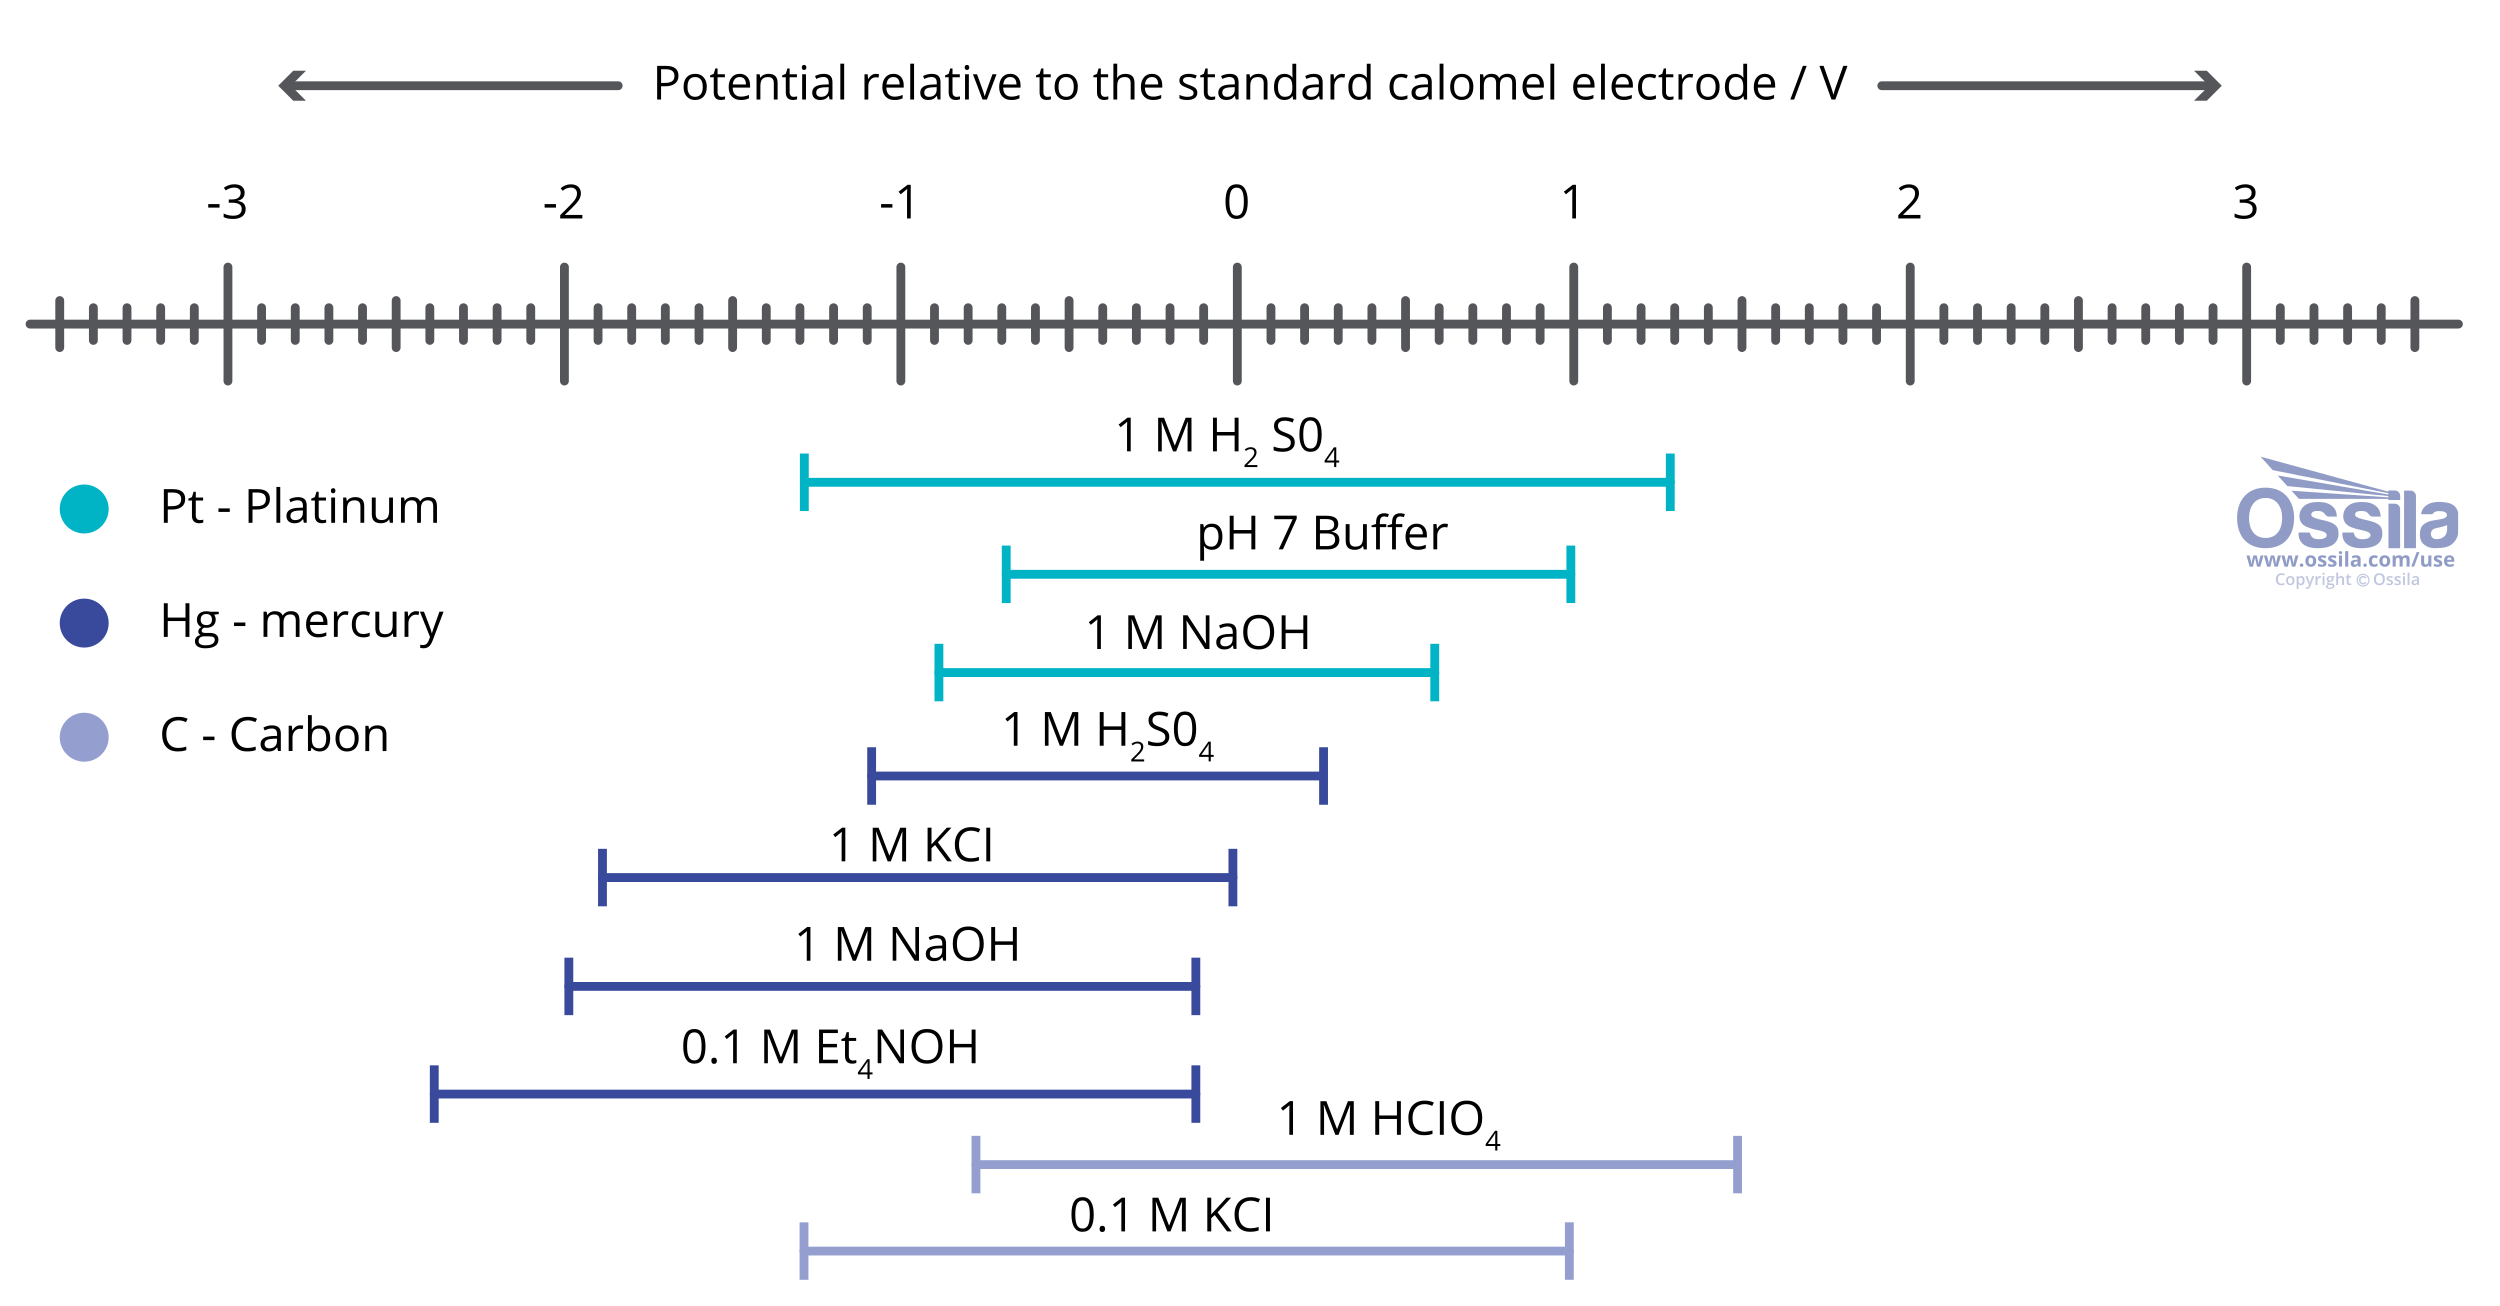 <svg viewBox="0 0 848 443.03" xmlns:xlink="http://www.w3.org/1999/xlink" xmlns="http://www.w3.org/2000/svg" data-sanitized-data-name="Layer 1" data-name="Layer 1" id="Layer_1">
  <defs>
    <style>
      .cls-1 {
        fill: #000;
      }

      .cls-1, .cls-2, .cls-3, .cls-4, .cls-5, .cls-6, .cls-7, .cls-8 {
        stroke-width: 0px;
      }

      .cls-9 {
        stroke: #00b4c5;
      }

      .cls-9, .cls-6, .cls-10, .cls-11, .cls-12, .cls-13 {
        fill: none;
      }

      .cls-9, .cls-11, .cls-12, .cls-13 {
        stroke-linecap: round;
        stroke-linejoin: round;
        stroke-width: 3px;
      }

      .cls-14 {
        clip-path: url(#clippath-2);
      }

      .cls-2 {
        fill: #54565a;
      }

      .cls-3 {
        fill: #c1c8de;
      }

      .cls-4 {
        fill: #949fd0;
      }

      .cls-5 {
        fill: #00b4c5;
      }

      .cls-15 {
        clip-path: url(#clippath-1);
      }

      .cls-10 {
        stroke: #c1c8de;
        stroke-width: .4px;
      }

      .cls-11 {
        stroke: #949fd0;
      }

      .cls-16 {
        clip-path: url(#clippath);
      }

      .cls-12 {
        stroke: #54565a;
      }

      .cls-7 {
        fill: #39499c;
      }

      .cls-8 {
        fill: #909cc6;
      }

      .cls-13 {
        stroke: #39499c;
      }
    </style>
    <clipPath id="clippath">
      <rect height="44.88" width="75" y="154.89" x="758.81" class="cls-6"></rect>
    </clipPath>
    <clipPath id="clippath-1">
      <path d="M770.93,159.48l39.19,7.81v.45l-37.54-6.46,3.27,3.6,34.27,3.38v.44c-10.98-.76-21.86-1.49-32.84-2.25l2.51,2.76c10.14,0,20.19,0,30.33,0v.38h4.03v-1.34c0-1.04-.83-1.89-1.85-1.89h-2.18v.42l-43.34-11.88,4.15,4.59Z" class="cls-6"></path>
    </clipPath>
    <clipPath id="clippath-2">
      <rect height="44.88" width="75" y="154.89" x="758.81" class="cls-6"></rect>
    </clipPath>
  </defs>
  <line y2="109.93" x2="833.89" y1="109.93" x1="10.19" class="cls-12"></line>
  <line y2="129.25" x2="77.32" y1="90.59" x1="77.32" class="cls-12"></line>
  <line y2="129.25" x2="762.07" y1="90.59" x1="762.07" class="cls-12"></line>
  <line y2="129.25" x2="191.45" y1="90.59" x1="191.45" class="cls-12"></line>
  <line y2="129.25" x2="305.57" y1="90.59" x1="305.57" class="cls-12"></line>
  <line y2="129.25" x2="419.7" y1="90.59" x1="419.7" class="cls-12"></line>
  <line y2="129.25" x2="533.82" y1="90.59" x1="533.82" class="cls-12"></line>
  <line y2="129.25" x2="647.95" y1="90.59" x1="647.95" class="cls-12"></line>
  <line y2="115.47" x2="88.73" y1="104.38" x1="88.73" class="cls-12"></line>
  <line y2="115.47" x2="100.15" y1="104.38" x1="100.15" class="cls-12"></line>
  <line y2="115.47" x2="111.56" y1="104.38" x1="111.56" class="cls-12"></line>
  <line y2="115.47" x2="122.97" y1="104.38" x1="122.97" class="cls-12"></line>
  <line y2="117.9" x2="134.38" y1="101.95" x1="134.38" class="cls-12"></line>
  <line y2="115.47" x2="145.8" y1="104.38" x1="145.8" class="cls-12"></line>
  <line y2="115.47" x2="157.21" y1="104.38" x1="157.21" class="cls-12"></line>
  <line y2="115.47" x2="168.62" y1="104.38" x1="168.62" class="cls-12"></line>
  <line y2="115.47" x2="180.03" y1="104.38" x1="180.03" class="cls-12"></line>
  <line y2="115.47" x2="202.86" y1="104.38" x1="202.86" class="cls-12"></line>
  <line y2="115.47" x2="214.27" y1="104.38" x1="214.27" class="cls-12"></line>
  <line y2="115.47" x2="225.68" y1="104.38" x1="225.68" class="cls-12"></line>
  <line y2="115.47" x2="237.1" y1="104.38" x1="237.1" class="cls-12"></line>
  <line y2="117.9" x2="248.51" y1="101.95" x1="248.51" class="cls-12"></line>
  <line y2="115.47" x2="259.92" y1="104.38" x1="259.92" class="cls-12"></line>
  <line y2="115.47" x2="271.33" y1="104.38" x1="271.33" class="cls-12"></line>
  <line y2="115.47" x2="282.75" y1="104.38" x1="282.75" class="cls-12"></line>
  <line y2="115.47" x2="294.16" y1="104.38" x1="294.16" class="cls-12"></line>
  <line y2="115.47" x2="316.98" y1="104.38" x1="316.98" class="cls-12"></line>
  <line y2="115.47" x2="328.4" y1="104.38" x1="328.4" class="cls-12"></line>
  <line y2="115.47" x2="339.81" y1="104.38" x1="339.81" class="cls-12"></line>
  <line y2="115.47" x2="351.22" y1="104.38" x1="351.22" class="cls-12"></line>
  <line y2="117.9" x2="362.63" y1="101.95" x1="362.63" class="cls-12"></line>
  <line y2="115.47" x2="374.05" y1="104.38" x1="374.05" class="cls-12"></line>
  <line y2="115.47" x2="385.46" y1="104.38" x1="385.46" class="cls-12"></line>
  <line y2="115.47" x2="396.87" y1="104.38" x1="396.87" class="cls-12"></line>
  <line y2="115.47" x2="408.28" y1="104.38" x1="408.28" class="cls-12"></line>
  <line y2="115.47" x2="431.11" y1="104.38" x1="431.11" class="cls-12"></line>
  <line y2="115.47" x2="442.52" y1="104.38" x1="442.52" class="cls-12"></line>
  <line y2="115.47" x2="453.93" y1="104.38" x1="453.93" class="cls-12"></line>
  <line y2="115.47" x2="465.35" y1="104.38" x1="465.35" class="cls-12"></line>
  <line y2="117.9" x2="476.76" y1="101.95" x1="476.76" class="cls-12"></line>
  <line y2="115.47" x2="488.17" y1="104.38" x1="488.17" class="cls-12"></line>
  <line y2="115.47" x2="499.58" y1="104.38" x1="499.58" class="cls-12"></line>
  <line y2="115.47" x2="511" y1="104.38" x1="511" class="cls-12"></line>
  <line y2="115.47" x2="522.41" y1="104.38" x1="522.41" class="cls-12"></line>
  <line y2="115.47" x2="545.23" y1="104.38" x1="545.23" class="cls-12"></line>
  <line y2="115.47" x2="556.65" y1="104.38" x1="556.65" class="cls-12"></line>
  <line y2="115.47" x2="568.06" y1="104.38" x1="568.06" class="cls-12"></line>
  <line y2="115.47" x2="579.47" y1="104.38" x1="579.47" class="cls-12"></line>
  <line y2="117.9" x2="590.88" y1="101.95" x1="590.88" class="cls-12"></line>
  <line y2="115.47" x2="602.3" y1="104.38" x1="602.3" class="cls-12"></line>
  <line y2="115.47" x2="613.71" y1="104.38" x1="613.71" class="cls-12"></line>
  <line y2="115.47" x2="625.12" y1="104.38" x1="625.12" class="cls-12"></line>
  <line y2="115.47" x2="636.53" y1="104.38" x1="636.53" class="cls-12"></line>
  <line y2="115.47" x2="659.36" y1="104.38" x1="659.36" class="cls-12"></line>
  <line y2="115.47" x2="670.77" y1="104.38" x1="670.77" class="cls-12"></line>
  <line y2="115.47" x2="682.18" y1="104.38" x1="682.18" class="cls-12"></line>
  <line y2="115.47" x2="693.6" y1="104.38" x1="693.6" class="cls-12"></line>
  <line y2="117.9" x2="705.01" y1="101.95" x1="705.01" class="cls-12"></line>
  <line y2="115.47" x2="716.42" y1="104.38" x1="716.42" class="cls-12"></line>
  <line y2="115.47" x2="727.83" y1="104.38" x1="727.83" class="cls-12"></line>
  <line y2="115.47" x2="739.25" y1="104.38" x1="739.25" class="cls-12"></line>
  <line y2="115.47" x2="750.66" y1="104.38" x1="750.66" class="cls-12"></line>
  <line y2="115.47" x2="773.48" y1="104.38" x1="773.48" class="cls-12"></line>
  <line y2="115.47" x2="784.9" y1="104.38" x1="784.9" class="cls-12"></line>
  <line y2="115.47" x2="796.31" y1="104.38" x1="796.31" class="cls-12"></line>
  <line y2="115.47" x2="807.72" y1="104.38" x1="807.72" class="cls-12"></line>
  <line y2="117.9" x2="819.13" y1="101.95" x1="819.13" class="cls-12"></line>
  <line y2="104.38" x2="65.91" y1="115.47" x1="65.91" class="cls-12"></line>
  <line y2="104.38" x2="54.5" y1="115.47" x1="54.5" class="cls-12"></line>
  <line y2="104.38" x2="43.08" y1="115.47" x1="43.08" class="cls-12"></line>
  <line y2="104.38" x2="31.67" y1="115.47" x1="31.67" class="cls-12"></line>
  <line y2="101.95" x2="20.26" y1="117.9" x1="20.26" class="cls-12"></line>
  <g>
    <path d="M70.63,70.42v-1.19h3.84v1.19h-3.84Z" class="cls-1"></path>
    <path d="M82.98,65.38c0,.73-.2,1.33-.61,1.79-.41.46-.99.77-1.74.93v.06c.92.11,1.6.41,2.04.88.44.47.66,1.08.66,1.84,0,1.09-.38,1.93-1.13,2.51-.76.59-1.83.88-3.22.88-.6,0-1.16-.05-1.66-.14-.5-.09-.99-.25-1.46-.48v-1.23c.49.25,1.02.43,1.58.56.56.13,1.09.19,1.59.19,1.97,0,2.96-.77,2.96-2.32,0-1.39-1.09-2.08-3.27-2.08h-1.12v-1.12h1.14c.89,0,1.6-.2,2.12-.59.52-.39.78-.94.78-1.64,0-.56-.19-.99-.57-1.31-.38-.32-.9-.48-1.56-.48-.5,0-.97.07-1.41.2-.44.14-.95.39-1.52.75l-.66-.88c.47-.37,1.01-.66,1.62-.87.61-.21,1.26-.32,1.93-.32,1.11,0,1.97.25,2.59.76.61.51.92,1.2.92,2.09Z" class="cls-1"></path>
  </g>
  <g>
    <path d="M184.74,70.42v-1.19h3.84v1.19h-3.84Z" class="cls-1"></path>
    <path d="M197.53,74.11h-7.51v-1.12l3.01-3.02c.92-.93,1.52-1.59,1.81-1.98.29-.4.51-.78.66-1.16.15-.38.22-.78.22-1.21,0-.61-.19-1.09-.55-1.45-.37-.36-.88-.54-1.54-.54-.47,0-.92.08-1.35.23-.42.16-.9.44-1.42.85l-.69-.88c1.05-.88,2.2-1.31,3.44-1.31,1.07,0,1.91.27,2.52.82.61.55.91,1.29.91,2.21,0,.72-.2,1.44-.61,2.15-.41.71-1.17,1.6-2.28,2.69l-2.5,2.45v.06h5.88v1.2Z" class="cls-1"></path>
  </g>
  <g>
    <path d="M298.86,70.42v-1.19h3.84v1.19h-3.84Z" class="cls-1"></path>
    <path d="M308.94,74.11h-1.27v-8.14c0-.68.02-1.32.06-1.92-.11.11-.23.22-.37.34-.14.12-.76.63-1.86,1.52l-.69-.89,3.02-2.34h1.09v11.42Z" class="cls-1"></path>
  </g>
  <path d="M423.24,68.39c0,1.97-.31,3.45-.93,4.42-.62.97-1.57,1.46-2.86,1.46s-2.16-.5-2.8-1.5c-.64-1-.96-2.46-.96-4.39s.31-3.47.93-4.43c.62-.96,1.57-1.45,2.84-1.45s2.18.5,2.82,1.51c.64,1.01.96,2.46.96,4.37ZM417,68.39c0,1.66.2,2.87.59,3.63s1.01,1.14,1.87,1.14,1.49-.38,1.88-1.15c.39-.77.58-1.97.58-3.61s-.19-2.84-.58-3.61c-.39-.76-1.01-1.14-1.88-1.14s-1.48.38-1.87,1.13c-.39.75-.59,1.96-.59,3.62Z" class="cls-1"></path>
  <path d="M534.59,74.11h-1.27v-8.14c0-.68.02-1.32.06-1.92-.11.11-.23.22-.37.34-.14.12-.75.63-1.86,1.52l-.69-.89,3.02-2.34h1.09v11.42Z" class="cls-1"></path>
  <path d="M651.41,74.11h-7.51v-1.12l3.01-3.02c.92-.93,1.52-1.59,1.81-1.98.29-.4.51-.78.66-1.16s.22-.78.22-1.21c0-.61-.18-1.09-.55-1.45-.37-.36-.88-.54-1.54-.54-.47,0-.92.08-1.35.23s-.9.44-1.42.85l-.69-.88c1.05-.88,2.2-1.31,3.44-1.31,1.07,0,1.91.27,2.52.82.61.55.91,1.29.91,2.21,0,.72-.2,1.44-.61,2.15-.41.71-1.17,1.6-2.28,2.69l-2.5,2.45v.06h5.88v1.2Z" class="cls-1"></path>
  <path d="M765.09,65.38c0,.73-.2,1.33-.61,1.79-.41.46-.99.77-1.74.93v.06c.92.11,1.6.41,2.04.88s.66,1.08.66,1.84c0,1.09-.38,1.93-1.13,2.51s-1.83.88-3.22.88c-.6,0-1.16-.05-1.66-.14s-.99-.25-1.46-.48v-1.23c.5.25,1.02.43,1.58.56.56.13,1.09.19,1.59.19,1.97,0,2.96-.77,2.96-2.32,0-1.39-1.09-2.08-3.27-2.08h-1.12v-1.12h1.14c.89,0,1.6-.2,2.12-.59.52-.39.78-.94.78-1.64,0-.56-.19-.99-.57-1.31-.38-.32-.9-.48-1.56-.48-.5,0-.97.07-1.41.2-.44.14-.95.39-1.52.75l-.66-.88c.47-.37,1.01-.66,1.62-.87s1.26-.32,1.93-.32c1.11,0,1.97.25,2.59.76s.92,1.2.92,2.09Z" class="cls-1"></path>
  <circle r="8.3" cy="172.65" cx="28.56" class="cls-5"></circle>
  <g>
    <path d="M62.82,169.24c0,1.16-.39,2.05-1.18,2.67s-1.92.93-3.39.93h-1.34v4.49h-1.33v-11.42h2.96c2.85,0,4.28,1.11,4.28,3.33ZM56.91,171.7h1.2c1.18,0,2.03-.19,2.55-.57.53-.38.79-.99.79-1.83,0-.75-.25-1.32-.74-1.69-.5-.37-1.27-.55-2.31-.55h-1.48v4.64Z" class="cls-1"></path>
    <path d="M67.78,176.42c.23,0,.45-.02.66-.05.21-.03.38-.07.51-.11v.99c-.14.07-.35.12-.62.17s-.52.07-.74.07c-1.66,0-2.48-.87-2.48-2.62v-5.09h-1.23v-.62l1.23-.54.55-1.83h.75v1.98h2.48v1.01h-2.48v5.04c0,.52.12.91.37,1.19.24.28.58.41,1.01.41Z" class="cls-1"></path>
    <path d="M74.1,173.64v-1.19h3.84v1.19h-3.84Z" class="cls-1"></path>
    <path d="M91.56,169.24c0,1.16-.39,2.05-1.18,2.67s-1.92.93-3.39.93h-1.34v4.49h-1.33v-11.42h2.96c2.85,0,4.28,1.11,4.28,3.33ZM85.65,171.7h1.2c1.18,0,2.03-.19,2.55-.57.53-.38.79-.99.79-1.83,0-.75-.25-1.32-.74-1.69-.5-.37-1.27-.55-2.31-.55h-1.48v4.64Z" class="cls-1"></path>
    <path d="M95.06,177.33h-1.3v-12.16h1.3v12.16Z" class="cls-1"></path>
    <path d="M103.07,177.33l-.26-1.22h-.06c-.43.54-.85.9-1.28,1.09-.42.19-.95.29-1.59.29-.85,0-1.51-.22-2-.66-.48-.44-.72-1.06-.72-1.87,0-1.73,1.38-2.64,4.15-2.72l1.45-.05v-.53c0-.67-.14-1.17-.43-1.49s-.75-.48-1.39-.48c-.71,0-1.52.22-2.42.66l-.4-.99c.42-.23.88-.41,1.39-.54.5-.13,1.01-.2,1.51-.2,1.02,0,1.78.23,2.27.68s.74,1.18.74,2.18v5.84h-.96ZM100.14,176.42c.81,0,1.44-.22,1.9-.66s.69-1.06.69-1.86v-.77l-1.3.05c-1.03.04-1.77.2-2.23.48-.46.28-.68.73-.68,1.32,0,.47.14.83.43,1.07.28.25.68.37,1.19.37Z" class="cls-1"></path>
    <path d="M109.47,176.42c.23,0,.45-.02.66-.05.21-.03.38-.07.51-.11v.99c-.14.07-.35.12-.62.17s-.52.07-.74.07c-1.66,0-2.48-.87-2.48-2.62v-5.09h-1.23v-.62l1.23-.54.55-1.83h.75v1.98h2.48v1.01h-2.48v5.04c0,.52.12.91.37,1.19.24.28.58.41,1.01.41Z" class="cls-1"></path>
    <path d="M112.24,166.45c0-.3.07-.51.22-.65.15-.14.33-.21.55-.21s.39.07.54.21c.15.14.23.36.23.65s-.08.51-.23.65c-.15.14-.33.21-.54.21-.22,0-.4-.07-.55-.21-.15-.14-.22-.36-.22-.65ZM113.65,177.33h-1.3v-8.56h1.3v8.56Z" class="cls-1"></path>
    <path d="M122.26,177.33v-5.54c0-.7-.16-1.22-.48-1.56-.32-.34-.82-.52-1.49-.52-.9,0-1.55.24-1.97.73-.42.48-.62,1.28-.62,2.4v4.49h-1.3v-8.56h1.05l.21,1.17h.06c.27-.42.64-.75,1.12-.98.48-.23,1.01-.35,1.6-.35,1.03,0,1.81.25,2.33.75.52.5.78,1.29.78,2.39v5.59h-1.3Z" class="cls-1"></path>
    <path d="M127.44,168.77v5.55c0,.7.16,1.22.48,1.56.32.34.81.52,1.49.52.9,0,1.55-.25,1.96-.73s.62-1.29.62-2.4v-4.5h1.3v8.56h-1.07l-.19-1.15h-.07c-.27.42-.63.75-1.11.97-.47.22-1.01.34-1.61.34-1.04,0-1.82-.25-2.34-.74-.52-.5-.78-1.29-.78-2.38v-5.6h1.31Z" class="cls-1"></path>
    <path d="M146.95,177.33v-5.57c0-.68-.15-1.19-.44-1.54-.29-.34-.75-.51-1.36-.51-.81,0-1.4.23-1.79.7-.39.46-.58,1.18-.58,2.14v4.78h-1.3v-5.57c0-.68-.15-1.19-.44-1.54-.29-.34-.75-.51-1.37-.51-.81,0-1.41.24-1.79.73-.38.49-.57,1.29-.57,2.39v4.49h-1.3v-8.56h1.05l.21,1.17h.06c.24-.42.59-.74,1.04-.98s.94-.35,1.5-.35c1.34,0,2.21.48,2.62,1.45h.06c.25-.45.62-.8,1.11-1.06s1.04-.39,1.66-.39c.97,0,1.69.25,2.18.75.48.5.72,1.29.72,2.39v5.59h-1.3Z" class="cls-1"></path>
  </g>
  <circle r="8.3" cy="211.35" cx="28.56" class="cls-7"></circle>
  <g>
    <path d="M64.25,216.04h-1.33v-5.38h-6.02v5.38h-1.33v-11.42h1.33v4.86h6.02v-4.86h1.33v11.42Z" class="cls-1"></path>
    <path d="M74.2,207.48v.82l-1.59.19c.15.18.28.42.39.71.11.29.17.63.17,1,0,.84-.29,1.51-.86,2.01-.57.5-1.36.75-2.36.75-.26,0-.5-.02-.72-.06-.55.29-.83.66-.83,1.1,0,.23.1.41.29.52.19.11.52.17.99.17h1.52c.93,0,1.64.2,2.14.59.5.39.75.96.75,1.7,0,.95-.38,1.67-1.14,2.17-.76.5-1.87.75-3.33.75-1.12,0-1.98-.21-2.59-.62-.61-.42-.91-1-.91-1.77,0-.52.17-.97.5-1.35.33-.38.8-.64,1.41-.77-.22-.1-.4-.25-.55-.46s-.22-.45-.22-.73c0-.31.08-.59.25-.82.17-.23.43-.46.79-.68-.44-.18-.8-.49-1.08-.93-.28-.44-.42-.94-.42-1.5,0-.94.28-1.66.84-2.17s1.36-.76,2.39-.76c.45,0,.85.05,1.21.16h2.96ZM67.37,217.48c0,.46.2.82.59,1.05s.95.36,1.68.36c1.09,0,1.89-.16,2.42-.49s.79-.77.79-1.32c0-.46-.14-.79-.43-.96-.29-.18-.83-.27-1.62-.27h-1.55c-.59,0-1.05.14-1.38.42s-.49.68-.49,1.21ZM68.07,210.22c0,.6.17,1.05.51,1.36.34.31.81.46,1.41.46,1.27,0,1.9-.61,1.9-1.84s-.64-1.93-1.92-1.93c-.61,0-1.08.16-1.41.49s-.49.82-.49,1.46Z" class="cls-1"></path>
    <path d="M79.39,212.35v-1.19h3.84v1.19h-3.84Z" class="cls-1"></path>
    <path d="M100.33,216.04v-5.57c0-.68-.15-1.19-.44-1.54-.29-.34-.75-.51-1.36-.51-.81,0-1.4.23-1.79.7-.39.46-.58,1.18-.58,2.14v4.78h-1.3v-5.57c0-.68-.15-1.19-.44-1.54-.29-.34-.75-.51-1.37-.51-.81,0-1.41.24-1.79.73-.38.49-.57,1.29-.57,2.39v4.49h-1.3v-8.56h1.05l.21,1.17h.06c.24-.42.59-.74,1.04-.98s.94-.35,1.5-.35c1.34,0,2.21.48,2.62,1.45h.06c.25-.45.62-.8,1.11-1.06s1.04-.39,1.66-.39c.97,0,1.69.25,2.18.75.48.5.72,1.29.72,2.39v5.59h-1.3Z" class="cls-1"></path>
    <path d="M107.91,216.2c-1.27,0-2.26-.39-3-1.16-.73-.77-1.1-1.84-1.1-3.21s.34-2.48,1.02-3.29,1.59-1.22,2.74-1.22c1.07,0,1.92.35,2.55,1.06s.94,1.64.94,2.79v.82h-5.9c.03,1,.28,1.77.76,2.29.48.52,1.16.78,2.04.78.92,0,1.83-.19,2.73-.58v1.16c-.46.2-.89.34-1.3.43-.41.09-.9.13-1.48.13ZM107.56,208.41c-.69,0-1.24.22-1.64.67-.41.45-.65,1.07-.72,1.86h4.48c0-.82-.18-1.44-.55-1.88-.36-.43-.89-.65-1.56-.65Z" class="cls-1"></path>
    <path d="M117.18,207.32c.38,0,.72.03,1.02.09l-.18,1.2c-.35-.08-.67-.12-.94-.12-.69,0-1.29.28-1.78.84s-.74,1.26-.74,2.1v4.59h-1.3v-8.56h1.07l.15,1.59h.06c.32-.56.7-.99,1.15-1.29.45-.3.94-.45,1.48-.45Z" class="cls-1"></path>
    <path d="M123.23,216.2c-1.24,0-2.2-.38-2.88-1.14s-1.02-1.84-1.02-3.24.34-2.54,1.04-3.32c.69-.78,1.67-1.17,2.95-1.17.41,0,.82.04,1.23.13.41.09.73.19.97.31l-.4,1.1c-.29-.11-.6-.21-.94-.29-.34-.08-.64-.11-.9-.11-1.74,0-2.61,1.11-2.61,3.33,0,1.05.21,1.86.64,2.42.42.56,1.05.84,1.89.84.71,0,1.45-.15,2.2-.46v1.15c-.57.3-1.29.45-2.16.45Z" class="cls-1"></path>
    <path d="M128.64,207.48v5.55c0,.7.16,1.22.48,1.56.32.34.81.52,1.49.52.9,0,1.55-.25,1.96-.73s.62-1.29.62-2.4v-4.5h1.3v8.56h-1.07l-.19-1.15h-.07c-.27.42-.63.75-1.11.97-.47.22-1.01.34-1.61.34-1.04,0-1.82-.25-2.34-.74-.52-.5-.78-1.29-.78-2.38v-5.6h1.31Z" class="cls-1"></path>
    <path d="M141.15,207.32c.38,0,.72.03,1.02.09l-.18,1.2c-.35-.08-.67-.12-.94-.12-.69,0-1.29.28-1.78.84s-.74,1.26-.74,2.1v4.59h-1.3v-8.56h1.07l.15,1.59h.06c.32-.56.7-.99,1.15-1.29.45-.3.94-.45,1.48-.45Z" class="cls-1"></path>
    <path d="M142.41,207.48h1.39l1.88,4.88c.41,1.11.67,1.92.77,2.41h.06c.07-.27.21-.72.43-1.36.22-.64.92-2.62,2.12-5.93h1.39l-3.68,9.75c-.36.96-.79,1.65-1.28,2.05-.49.4-1.08.61-1.79.61-.4,0-.79-.04-1.17-.13v-1.04c.29.06.61.09.96.09.89,0,1.53-.5,1.91-1.5l.48-1.22-3.45-8.61Z" class="cls-1"></path>
  </g>
  <g>
    <path d="M60.47,244.35c-1.26,0-2.25.42-2.97,1.25s-1.09,1.98-1.09,3.43.35,2.65,1.05,3.46c.7.82,1.7,1.22,3,1.22.8,0,1.71-.14,2.73-.43v1.16c-.79.3-1.77.45-2.93.45-1.68,0-2.98-.51-3.89-1.53s-1.37-2.47-1.37-4.35c0-1.18.22-2.21.66-3.09.44-.89,1.08-1.57,1.91-2.05.83-.48,1.81-.72,2.93-.72,1.2,0,2.24.22,3.14.66l-.56,1.14c-.86-.41-1.73-.61-2.59-.61Z" class="cls-1"></path>
    <path d="M68.91,251.05v-1.19h3.84v1.19h-3.84Z" class="cls-1"></path>
    <path d="M84.02,244.35c-1.26,0-2.25.42-2.97,1.25s-1.09,1.98-1.09,3.43.35,2.65,1.05,3.46c.7.82,1.7,1.22,3,1.22.8,0,1.71-.14,2.73-.43v1.16c-.79.3-1.77.45-2.93.45-1.68,0-2.98-.51-3.89-1.53s-1.37-2.47-1.37-4.35c0-1.18.22-2.21.66-3.09.44-.89,1.08-1.57,1.91-2.05.83-.48,1.81-.72,2.93-.72,1.2,0,2.24.22,3.14.66l-.56,1.14c-.86-.41-1.73-.61-2.59-.61Z" class="cls-1"></path>
    <path d="M94.3,254.75l-.26-1.22h-.06c-.43.54-.85.9-1.28,1.09-.42.19-.95.29-1.59.29-.85,0-1.51-.22-2-.66-.48-.44-.72-1.06-.72-1.87,0-1.73,1.38-2.64,4.15-2.72l1.45-.05v-.53c0-.67-.14-1.17-.43-1.49s-.75-.48-1.39-.48c-.71,0-1.52.22-2.42.66l-.4-.99c.42-.23.88-.41,1.39-.54.5-.13,1.01-.2,1.51-.2,1.02,0,1.78.23,2.27.68s.74,1.18.74,2.18v5.84h-.96ZM91.37,253.83c.81,0,1.44-.22,1.9-.66s.69-1.06.69-1.86v-.77l-1.3.05c-1.03.04-1.77.2-2.23.48-.46.28-.68.73-.68,1.32,0,.47.14.83.43,1.07.28.25.68.37,1.19.37Z" class="cls-1"></path>
    <path d="M101.84,246.03c.38,0,.72.03,1.02.09l-.18,1.2c-.35-.08-.67-.12-.94-.12-.69,0-1.29.28-1.78.84s-.74,1.26-.74,2.1v4.59h-1.3v-8.56h1.07l.15,1.59h.06c.32-.56.7-.99,1.15-1.29.45-.3.94-.45,1.48-.45Z" class="cls-1"></path>
    <path d="M108.44,246.04c1.12,0,2,.38,2.62,1.15.62.77.93,1.86.93,3.26s-.31,2.5-.94,3.28c-.63.78-1.5,1.17-2.61,1.17-.56,0-1.07-.1-1.53-.31s-.85-.52-1.16-.95h-.09l-.27,1.1h-.93v-12.16h1.3v2.95c0,.66-.02,1.25-.06,1.78h.06c.6-.85,1.5-1.28,2.69-1.28ZM108.26,247.13c-.89,0-1.52.25-1.91.76s-.59,1.36-.59,2.57.2,2.06.6,2.58c.4.52,1.04.78,1.93.78.8,0,1.39-.29,1.78-.87s.59-1.42.59-2.5-.2-1.95-.59-2.49-1-.82-1.81-.82Z" class="cls-1"></path>
    <path d="M121.66,250.46c0,1.4-.35,2.49-1.05,3.27s-1.67,1.18-2.91,1.18c-.77,0-1.45-.18-2.04-.54s-1.05-.88-1.38-1.55c-.32-.67-.48-1.46-.48-2.36,0-1.4.35-2.48,1.05-3.26.7-.78,1.67-1.17,2.91-1.17s2.15.4,2.86,1.2c.71.8,1.06,1.88,1.06,3.23ZM115.13,250.46c0,1.09.22,1.93.66,2.5s1.08.86,1.93.86,1.49-.29,1.93-.86c.44-.57.66-1.41.66-2.5s-.22-1.92-.66-2.48c-.44-.57-1.09-.85-1.95-.85s-1.49.28-1.92.84c-.43.56-.65,1.39-.65,2.49Z" class="cls-1"></path>
    <path d="M129.79,254.75v-5.54c0-.7-.16-1.22-.48-1.56-.32-.34-.82-.52-1.49-.52-.9,0-1.55.24-1.97.73-.42.48-.62,1.28-.62,2.4v4.49h-1.3v-8.56h1.05l.21,1.17h.06c.27-.42.64-.75,1.12-.98.48-.23,1.01-.35,1.6-.35,1.03,0,1.81.25,2.33.75.52.5.78,1.29.78,2.39v5.59h-1.3Z" class="cls-1"></path>
  </g>
  <g>
    <line y2="163.59" x2="272.83" y1="163.59" x1="566.56" class="cls-9"></line>
    <rect height="19.5" width="3" y="153.84" x="565.06" class="cls-5"></rect>
    <rect height="19.5" width="3" y="153.84" x="271.33" class="cls-5"></rect>
  </g>
  <g>
    <path d="M383.56,153.1h-1.27v-8.14c0-.68.02-1.32.06-1.92-.11.11-.23.22-.37.34-.14.12-.76.63-1.86,1.52l-.69-.89,3.02-2.34h1.09v11.42Z" class="cls-1"></path>
    <path d="M397.9,153.1l-3.88-10.12h-.06c.07.8.11,1.75.11,2.86v7.27h-1.23v-11.42h2l3.62,9.42h.06l3.65-9.42h1.98v11.42h-1.33v-7.36c0-.84.04-1.76.11-2.75h-.06l-3.91,10.11h-1.07Z" class="cls-1"></path>
    <path d="M420.12,153.1h-1.33v-5.38h-6.02v5.38h-1.33v-11.42h1.33v4.86h6.02v-4.86h1.33v11.42Z" class="cls-1"></path>
    <path d="M426.52,158.43h-4.38v-.65l1.75-1.76c.53-.54.89-.93,1.06-1.16.17-.23.3-.46.38-.67s.13-.45.13-.71c0-.36-.11-.64-.32-.84-.22-.21-.51-.31-.9-.31-.28,0-.54.04-.79.14-.25.09-.52.26-.83.5l-.4-.51c.61-.51,1.28-.77,2-.77.63,0,1.12.16,1.47.48.36.32.53.75.53,1.29,0,.42-.12.84-.36,1.25-.24.41-.68.94-1.33,1.57l-1.46,1.42v.04h3.42v.7Z" class="cls-1"></path>
    <path d="M439.19,150.06c0,1-.36,1.79-1.09,2.35s-1.72.84-2.97.84c-1.35,0-2.4-.17-3.12-.52v-1.28c.47.2.98.35,1.53.47s1.1.17,1.64.17c.89,0,1.55-.17,2-.5s.67-.8.67-1.4c0-.4-.08-.72-.24-.97s-.42-.49-.8-.7-.94-.46-1.7-.73c-1.06-.38-1.82-.83-2.28-1.35s-.68-1.2-.68-2.04c0-.88.33-1.58.99-2.1s1.54-.78,2.62-.78,2.18.21,3.13.62l-.41,1.16c-.94-.4-1.86-.59-2.75-.59-.7,0-1.25.15-1.65.45s-.59.72-.59,1.26c0,.4.07.72.22.97s.39.48.74.7.88.44,1.59.7c1.2.43,2.02.89,2.47,1.38.45.49.68,1.12.68,1.91Z" class="cls-1"></path>
    <path d="M448.31,147.38c0,1.97-.31,3.45-.93,4.42s-1.57,1.46-2.86,1.46-2.16-.5-2.8-1.5-.96-2.46-.96-4.39.31-3.47.93-4.43,1.57-1.45,2.84-1.45,2.18.5,2.82,1.51.96,2.46.96,4.37ZM442.06,147.38c0,1.66.2,2.87.59,3.63s1.01,1.14,1.87,1.14,1.49-.38,1.88-1.15.58-1.97.58-3.61-.19-2.84-.58-3.61-1.01-1.14-1.88-1.14-1.48.38-1.87,1.13-.59,1.96-.59,3.62Z" class="cls-1"></path>
    <path d="M454.25,156.9h-.99v1.53h-.72v-1.53h-3.24v-.66l3.16-4.5h.8v4.48h.99v.69ZM452.54,156.21v-2.21c0-.43.01-.92.04-1.47h-.04c-.15.29-.28.53-.41.72l-2.08,2.96h2.48Z" class="cls-1"></path>
  </g>
  <g>
    <line y2="194.81" x2="341.31" y1="194.81" x1="532.83" class="cls-9"></line>
    <rect height="19.5" width="3" y="185.06" x="531.33" class="cls-5"></rect>
    <rect height="19.5" width="3" y="185.06" x="339.81" class="cls-5"></rect>
  </g>
  <g>
    <path d="M411.11,186.51c-.56,0-1.07-.1-1.53-.31s-.85-.52-1.16-.95h-.09c.06.5.09.97.09,1.42v3.52h-1.3v-12.41h1.05l.18,1.17h.06c.33-.47.72-.81,1.16-1.02.44-.21.95-.31,1.52-.31,1.14,0,2.01.39,2.63,1.16s.93,1.86.93,3.27-.31,2.5-.94,3.28c-.63.78-1.5,1.17-2.61,1.17ZM410.92,178.74c-.88,0-1.51.24-1.9.73s-.59,1.25-.6,2.31v.29c0,1.2.2,2.06.6,2.58.4.52,1.04.78,1.93.78.74,0,1.32-.3,1.74-.9.42-.6.63-1.42.63-2.48s-.21-1.89-.63-2.46c-.42-.57-1.01-.86-1.77-.86Z" class="cls-1"></path>
    <path d="M425.8,186.35h-1.33v-5.38h-6.02v5.38h-1.33v-11.42h1.33v4.86h6.02v-4.86h1.33v11.42Z" class="cls-1"></path>
    <path d="M433.74,186.35l4.73-10.23h-6.23v-1.2h7.6v1.04l-4.67,10.38h-1.44Z" class="cls-1"></path>
    <path d="M446.39,174.93h3.23c1.52,0,2.61.23,3.29.68s1.02,1.17,1.02,2.15c0,.68-.19,1.24-.57,1.68s-.93.73-1.65.86v.08c1.73.3,2.6,1.21,2.6,2.73,0,1.02-.34,1.82-1.04,2.39s-1.66.86-2.89.86h-3.98v-11.42ZM447.72,179.82h2.19c.94,0,1.61-.15,2.02-.44s.62-.79.62-1.49c0-.64-.23-1.1-.69-1.39s-1.19-.43-2.19-.43h-1.95v3.74ZM447.72,180.95v4.27h2.38c.92,0,1.62-.18,2.08-.54s.7-.92.7-1.68c0-.71-.24-1.23-.71-1.56s-1.2-.5-2.18-.5h-2.27Z" class="cls-1"></path>
    <path d="M457.78,177.79v5.55c0,.7.16,1.22.48,1.56s.82.52,1.49.52c.9,0,1.55-.25,1.96-.73s.62-1.29.62-2.4v-4.5h1.3v8.56h-1.07l-.19-1.15h-.07c-.27.42-.63.75-1.11.97s-1.01.34-1.61.34c-1.04,0-1.82-.25-2.34-.74s-.78-1.29-.78-2.38v-5.6h1.31Z" class="cls-1"></path>
    <path d="M470.24,178.8h-2.18v7.55h-1.3v-7.55h-1.53v-.59l1.53-.47v-.48c0-2.1.92-3.16,2.76-3.16.45,0,.98.09,1.59.27l-.34,1.04c-.5-.16-.93-.24-1.28-.24-.49,0-.85.16-1.09.49s-.35.85-.35,1.57v.55h2.18v1.01ZM475.67,178.8h-2.18v7.55h-1.3v-7.55h-1.53v-.59l1.53-.47v-.48c0-2.1.92-3.16,2.76-3.16.45,0,.98.09,1.59.27l-.34,1.04c-.5-.16-.93-.24-1.28-.24-.49,0-.85.16-1.09.49s-.35.85-.35,1.57v.55h2.18v1.01Z" class="cls-1"></path>
    <path d="M480.85,186.51c-1.27,0-2.26-.39-3-1.16s-1.1-1.84-1.1-3.21.34-2.48,1.02-3.29,1.59-1.22,2.74-1.22c1.07,0,1.92.35,2.55,1.06s.94,1.64.94,2.79v.82h-5.9c.03,1,.28,1.77.76,2.29s1.16.78,2.04.78c.92,0,1.83-.19,2.73-.58v1.16c-.46.2-.89.34-1.3.43s-.9.13-1.48.13ZM480.5,178.72c-.69,0-1.24.22-1.64.67s-.65,1.07-.72,1.86h4.48c0-.82-.18-1.44-.55-1.88s-.89-.65-1.56-.65Z" class="cls-1"></path>
    <path d="M490.12,177.63c.38,0,.72.03,1.02.09l-.18,1.2c-.35-.08-.67-.12-.94-.12-.69,0-1.29.28-1.78.84s-.74,1.26-.74,2.1v4.59h-1.3v-8.56h1.07l.15,1.59h.06c.32-.56.7-.99,1.15-1.29s.94-.45,1.48-.45Z" class="cls-1"></path>
  </g>
  <g>
    <line y2="228.13" x2="318.48" y1="228.13" x1="486.67" class="cls-9"></line>
    <rect height="19.5" width="3" y="218.38" x="485.17" class="cls-5"></rect>
    <rect height="19.5" width="3" y="218.38" x="316.98" class="cls-5"></rect>
  </g>
  <g>
    <path d="M373.44,220.14h-1.27v-8.14c0-.68.02-1.32.06-1.92-.11.11-.23.22-.37.34s-.75.63-1.86,1.52l-.69-.89,3.02-2.34h1.09v11.42Z" class="cls-1"></path>
    <path d="M387.78,220.14l-3.88-10.12h-.06c.07.8.11,1.75.11,2.86v7.27h-1.23v-11.42h2l3.62,9.42h.06l3.65-9.42h1.98v11.42h-1.33v-7.36c0-.84.04-1.76.11-2.75h-.06l-3.91,10.11h-1.07Z" class="cls-1"></path>
    <path d="M410.25,220.14h-1.52l-6.24-9.59h-.06c.08,1.12.12,2.16.12,3.09v6.49h-1.23v-11.42h1.5l6.23,9.55h.06c-.01-.14-.03-.59-.07-1.36s-.05-1.31-.04-1.64v-6.55h1.24v11.42Z" class="cls-1"></path>
    <path d="M418.46,220.14l-.26-1.22h-.06c-.43.54-.85.9-1.28,1.09s-.95.29-1.59.29c-.85,0-1.51-.22-2-.66s-.72-1.06-.72-1.87c0-1.73,1.38-2.64,4.15-2.72l1.45-.05v-.53c0-.67-.14-1.17-.43-1.49s-.75-.48-1.39-.48c-.71,0-1.52.22-2.42.66l-.4-.99c.42-.23.88-.41,1.39-.54s1.01-.2,1.51-.2c1.02,0,1.78.23,2.27.68s.74,1.18.74,2.18v5.84h-.96ZM415.53,219.23c.81,0,1.44-.22,1.9-.66s.69-1.06.69-1.86v-.77l-1.3.05c-1.03.04-1.77.2-2.23.48s-.68.73-.68,1.32c0,.47.14.83.43,1.07s.68.37,1.19.37Z" class="cls-1"></path>
    <path d="M432.2,214.42c0,1.83-.46,3.27-1.39,4.31s-2.21,1.57-3.86,1.57-2.98-.51-3.89-1.54-1.37-2.48-1.37-4.36.46-3.3,1.38-4.32,2.22-1.54,3.91-1.54,2.92.52,3.84,1.56,1.38,2.48,1.38,4.31ZM423.1,214.42c0,1.55.33,2.72.99,3.52s1.62,1.2,2.87,1.2,2.22-.4,2.87-1.2.97-1.97.97-3.52-.32-2.7-.96-3.5-1.59-1.19-2.86-1.19-2.23.4-2.89,1.2-.99,1.96-.99,3.49Z" class="cls-1"></path>
    <path d="M443.42,220.14h-1.33v-5.38h-6.02v5.38h-1.33v-11.42h1.33v4.86h6.02v-4.86h1.33v11.42Z" class="cls-1"></path>
  </g>
  <g>
    <line y2="263.22" x2="295.66" y1="263.22" x1="448.95" class="cls-13"></line>
    <rect height="19.5" width="3" y="253.47" x="447.45" class="cls-7"></rect>
    <rect height="19.5" width="3" y="253.47" x="294.16" class="cls-7"></rect>
  </g>
  <g>
    <line y2="297.67" x2="204.36" y1="297.67" x1="418.2" class="cls-13"></line>
    <rect height="19.5" width="3" y="287.92" x="416.7" class="cls-7"></rect>
    <rect height="19.5" width="3" y="287.92" x="202.86" class="cls-7"></rect>
  </g>
  <g>
    <path d="M345.15,252.95h-1.27v-8.14c0-.68.02-1.32.06-1.92-.11.11-.23.22-.37.34s-.75.63-1.86,1.52l-.69-.89,3.02-2.34h1.09v11.42Z" class="cls-1"></path>
    <path d="M359.49,252.95l-3.88-10.12h-.06c.07.8.11,1.75.11,2.86v7.27h-1.23v-11.42h2l3.62,9.42h.06l3.65-9.42h1.98v11.42h-1.33v-7.36c0-.84.04-1.76.11-2.75h-.06l-3.91,10.11h-1.07Z" class="cls-1"></path>
    <path d="M381.71,252.95h-1.33v-5.38h-6.02v5.38h-1.33v-11.42h1.33v4.86h6.02v-4.86h1.33v11.42Z" class="cls-1"></path>
    <path d="M388.11,258.28h-4.38v-.65l1.75-1.76c.53-.54.89-.93,1.06-1.16.17-.23.3-.46.38-.67s.13-.45.13-.71c0-.36-.11-.64-.32-.84-.21-.21-.51-.31-.9-.31-.28,0-.54.04-.79.14-.25.09-.52.26-.83.5l-.4-.51c.61-.51,1.28-.77,2-.77.63,0,1.12.16,1.47.48.35.32.53.75.53,1.29,0,.42-.12.84-.35,1.25-.24.41-.68.94-1.33,1.57l-1.46,1.42v.04h3.43v.7Z" class="cls-1"></path>
    <path d="M396.62,249.91c0,1-.36,1.79-1.09,2.35s-1.72.84-2.97.84c-1.35,0-2.4-.17-3.12-.52v-1.28c.47.2.98.35,1.53.47s1.1.17,1.64.17c.89,0,1.55-.17,2-.5s.67-.8.67-1.4c0-.4-.08-.72-.24-.97s-.42-.49-.8-.7-.94-.46-1.7-.73c-1.06-.38-1.82-.83-2.28-1.35s-.68-1.2-.68-2.04c0-.88.33-1.58.99-2.1s1.54-.78,2.62-.78,2.18.21,3.13.62l-.41,1.16c-.94-.4-1.86-.59-2.75-.59-.7,0-1.25.15-1.65.45s-.59.72-.59,1.26c0,.4.07.72.22.97s.39.48.74.7.88.44,1.59.7c1.2.43,2.02.89,2.47,1.38s.68,1.12.68,1.91Z" class="cls-1"></path>
    <path d="M405.74,247.22c0,1.97-.31,3.45-.93,4.42s-1.57,1.46-2.86,1.46-2.16-.5-2.8-1.5-.96-2.46-.96-4.39.31-3.47.93-4.43,1.57-1.45,2.84-1.45,2.18.5,2.82,1.51.96,2.46.96,4.37ZM399.5,247.22c0,1.66.2,2.87.59,3.63s1.01,1.14,1.87,1.14,1.49-.38,1.88-1.15.58-1.97.58-3.61-.19-2.84-.58-3.61-1.01-1.14-1.88-1.14-1.48.38-1.87,1.13-.59,1.96-.59,3.62Z" class="cls-1"></path>
    <path d="M411.68,256.74h-.99v1.53h-.72v-1.53h-3.24v-.66l3.16-4.5h.8v4.48h.99v.69ZM409.97,256.06v-2.21c0-.43.01-.92.04-1.47h-.04c-.15.29-.28.53-.41.72l-2.08,2.96h2.48Z" class="cls-1"></path>
  </g>
  <g>
    <path d="M286.75,292.17h-1.27v-8.14c0-.68.02-1.32.06-1.92-.11.11-.23.22-.37.34s-.75.63-1.86,1.52l-.69-.89,3.02-2.34h1.09v11.42Z" class="cls-1"></path>
    <path d="M301.09,292.17l-3.88-10.12h-.06c.07.8.11,1.75.11,2.86v7.27h-1.23v-11.42h2l3.62,9.42h.06l3.65-9.42h1.98v11.42h-1.33v-7.36c0-.84.04-1.76.11-2.75h-.06l-3.91,10.11h-1.07Z" class="cls-1"></path>
    <path d="M322.89,292.17h-1.56l-4.16-5.54-1.2,1.06v4.48h-1.33v-11.42h1.33v5.66l5.18-5.66h1.57l-4.59,4.96,4.77,6.46Z" class="cls-1"></path>
    <path d="M329.35,281.77c-1.25,0-2.25.42-2.97,1.25s-1.09,1.98-1.09,3.43.35,2.65,1.05,3.46,1.7,1.22,3,1.22c.8,0,1.71-.14,2.73-.43v1.16c-.79.3-1.77.45-2.93.45-1.68,0-2.98-.51-3.89-1.53s-1.37-2.47-1.37-4.35c0-1.18.22-2.21.66-3.09s1.08-1.57,1.91-2.05,1.81-.72,2.93-.72c1.2,0,2.25.22,3.14.66l-.56,1.14c-.86-.41-1.73-.61-2.59-.61Z" class="cls-1"></path>
    <path d="M334.55,292.17v-11.42h1.33v11.42h-1.33Z" class="cls-1"></path>
  </g>
  <g>
    <path d="M274.92,325.87h-1.27v-8.14c0-.68.02-1.32.06-1.92-.11.11-.23.22-.37.34s-.75.63-1.86,1.52l-.69-.89,3.02-2.34h1.09v11.42Z" class="cls-1"></path>
    <path d="M289.26,325.87l-3.88-10.12h-.06c.07.8.11,1.75.11,2.86v7.27h-1.23v-11.42h2l3.62,9.42h.06l3.65-9.42h1.98v11.42h-1.33v-7.36c0-.84.04-1.76.11-2.75h-.06l-3.91,10.11h-1.07Z" class="cls-1"></path>
    <path d="M311.73,325.87h-1.52l-6.24-9.59h-.06c.08,1.12.12,2.16.12,3.09v6.49h-1.23v-11.42h1.5l6.23,9.55h.06c-.01-.14-.03-.59-.07-1.36s-.05-1.31-.04-1.64v-6.55h1.24v11.42Z" class="cls-1"></path>
    <path d="M319.94,325.87l-.26-1.22h-.06c-.43.54-.85.9-1.28,1.09s-.95.29-1.59.29c-.85,0-1.51-.22-2-.66s-.72-1.06-.72-1.87c0-1.73,1.38-2.64,4.15-2.72l1.45-.05v-.53c0-.67-.14-1.17-.43-1.49s-.75-.48-1.39-.48c-.71,0-1.52.22-2.42.66l-.4-.99c.42-.23.88-.41,1.39-.54s1.01-.2,1.51-.2c1.02,0,1.78.23,2.27.68s.74,1.18.74,2.18v5.84h-.96ZM317.01,324.95c.81,0,1.44-.22,1.9-.66s.69-1.06.69-1.86v-.77l-1.3.05c-1.03.04-1.77.2-2.23.48s-.68.73-.68,1.32c0,.47.14.83.43,1.07s.68.37,1.19.37Z" class="cls-1"></path>
    <path d="M333.69,320.14c0,1.83-.46,3.27-1.39,4.31s-2.21,1.57-3.86,1.57-2.98-.51-3.89-1.54-1.37-2.48-1.37-4.36.46-3.3,1.38-4.32c.92-1.02,2.22-1.54,3.91-1.54s2.92.52,3.84,1.56c.92,1.04,1.38,2.48,1.38,4.31ZM324.58,320.14c0,1.55.33,2.72.99,3.52s1.62,1.2,2.87,1.2,2.22-.4,2.87-1.2.97-1.97.97-3.52-.32-2.7-.96-3.5c-.64-.79-1.59-1.19-2.86-1.19s-2.23.4-2.89,1.2c-.66.8-.99,1.96-.99,3.49Z" class="cls-1"></path>
    <path d="M344.9,325.87h-1.33v-5.38h-6.02v5.38h-1.33v-11.42h1.33v4.86h6.02v-4.86h1.33v11.42Z" class="cls-1"></path>
  </g>
  <g>
    <line y2="371.11" x2="147.3" y1="371.11" x1="405.63" class="cls-13"></line>
    <rect height="19.5" width="3" y="361.36" x="404.13" class="cls-7"></rect>
    <rect height="19.5" width="3" y="361.36" x="145.8" class="cls-7"></rect>
  </g>
  <g>
    <line y2="334.59" x2="192.95" y1="334.59" x1="405.63" class="cls-13"></line>
    <rect height="19.5" width="3" y="324.84" x="404.13" class="cls-7"></rect>
    <rect height="19.5" width="3" y="324.84" x="191.45" class="cls-7"></rect>
  </g>
  <g>
    <path d="M239.3,354.92c0,1.97-.31,3.45-.93,4.42s-1.57,1.46-2.86,1.46-2.16-.5-2.8-1.5-.96-2.46-.96-4.39.31-3.47.93-4.43,1.57-1.45,2.84-1.45,2.18.5,2.82,1.51.96,2.46.96,4.37ZM233.06,354.92c0,1.66.2,2.87.59,3.63s1.01,1.14,1.87,1.14,1.49-.38,1.88-1.15.58-1.97.58-3.61-.19-2.84-.58-3.61-1.01-1.14-1.88-1.14-1.48.38-1.87,1.13-.59,1.96-.59,3.62Z" class="cls-1"></path>
    <path d="M241.29,359.82c0-.35.08-.61.24-.79s.39-.27.68-.27.54.09.71.27.25.44.25.79-.09.6-.26.78-.41.27-.7.27c-.27,0-.49-.08-.66-.25s-.26-.43-.26-.81Z" class="cls-1"></path>
    <path d="M249.94,360.65h-1.27v-8.14c0-.68.02-1.32.06-1.92-.11.11-.23.22-.37.34s-.75.63-1.86,1.52l-.69-.89,3.02-2.34h1.09v11.42Z" class="cls-1"></path>
    <path d="M264.29,360.65l-3.88-10.12h-.06c.07.8.11,1.75.11,2.86v7.27h-1.23v-11.42h2l3.62,9.42h.06l3.65-9.42h1.98v11.42h-1.33v-7.36c0-.84.04-1.76.11-2.75h-.06l-3.91,10.11h-1.07Z" class="cls-1"></path>
    <path d="M284.2,360.65h-6.37v-11.42h6.37v1.18h-5.04v3.68h4.73v1.17h-4.73v4.2h5.04v1.19Z" class="cls-1"></path>
    <path d="M289.3,359.73c.23,0,.45-.02.66-.05s.38-.07.51-.11v.99c-.14.07-.35.12-.62.17s-.52.07-.74.07c-1.66,0-2.48-.87-2.48-2.62v-5.09h-1.23v-.62l1.23-.54.55-1.83h.75v1.98h2.48v1.01h-2.48v5.04c0,.52.12.91.37,1.19s.58.41,1.01.41Z" class="cls-1"></path>
    <path d="M295.96,364.44h-.99v1.53h-.72v-1.53h-3.24v-.66l3.16-4.5h.8v4.48h.99v.69ZM294.25,363.76v-2.21c0-.43.01-.92.04-1.47h-.04c-.15.29-.28.53-.41.72l-2.08,2.96h2.48Z" class="cls-1"></path>
    <path d="M306.64,360.65h-1.52l-6.24-9.59h-.06c.08,1.12.12,2.16.12,3.09v6.49h-1.23v-11.42h1.5l6.23,9.55h.06c-.01-.14-.03-.59-.07-1.36s-.05-1.31-.04-1.64v-6.55h1.24v11.42Z" class="cls-1"></path>
    <path d="M319.69,354.92c0,1.83-.46,3.27-1.39,4.31s-2.21,1.57-3.86,1.57-2.98-.51-3.89-1.54-1.37-2.48-1.37-4.36.46-3.3,1.38-4.32,2.22-1.54,3.91-1.54,2.92.52,3.84,1.56,1.38,2.48,1.38,4.31ZM310.59,354.92c0,1.55.33,2.72.99,3.52s1.62,1.2,2.87,1.2,2.22-.4,2.87-1.2.97-1.97.97-3.52-.32-2.7-.96-3.5-1.59-1.19-2.86-1.19-2.23.4-2.89,1.2-.99,1.96-.99,3.49Z" class="cls-1"></path>
    <path d="M330.91,360.65h-1.33v-5.38h-6.02v5.38h-1.33v-11.42h1.33v4.86h6.02v-4.86h1.33v11.42Z" class="cls-1"></path>
  </g>
  <g>
    <line y2="395.03" x2="331.05" y1="395.03" x1="589.38" class="cls-11"></line>
    <rect height="19.5" width="3" y="385.28" x="587.88" class="cls-4"></rect>
    <rect height="19.5" width="3" y="385.28" x="329.55" class="cls-4"></rect>
  </g>
  <g>
    <path d="M438.61,384.93h-1.27v-8.14c0-.68.02-1.32.06-1.92-.11.11-.23.22-.37.34s-.75.63-1.86,1.52l-.69-.89,3.02-2.34h1.09v11.42Z" class="cls-1"></path>
    <path d="M452.95,384.93l-3.88-10.12h-.06c.07.8.11,1.75.11,2.86v7.27h-1.23v-11.42h2l3.62,9.42h.06l3.65-9.42h1.98v11.42h-1.33v-7.36c0-.84.04-1.76.11-2.75h-.06l-3.91,10.11h-1.07Z" class="cls-1"></path>
    <path d="M475.17,384.93h-1.33v-5.38h-6.02v5.38h-1.33v-11.42h1.33v4.86h6.02v-4.86h1.33v11.42Z" class="cls-1"></path>
    <path d="M483.19,374.53c-1.25,0-2.25.42-2.97,1.25s-1.09,1.98-1.09,3.43.35,2.65,1.05,3.46,1.7,1.22,3,1.22c.8,0,1.71-.14,2.73-.43v1.16c-.79.3-1.77.45-2.93.45-1.68,0-2.98-.51-3.89-1.53s-1.37-2.47-1.37-4.35c0-1.18.22-2.21.66-3.09s1.08-1.57,1.91-2.05,1.81-.72,2.93-.72c1.2,0,2.25.22,3.14.66l-.56,1.14c-.86-.41-1.73-.61-2.59-.61Z" class="cls-1"></path>
    <path d="M488.4,384.93v-11.42h1.33v11.42h-1.33Z" class="cls-1"></path>
    <path d="M502.77,379.21c0,1.83-.46,3.27-1.39,4.31s-2.21,1.57-3.86,1.57-2.98-.51-3.89-1.54-1.37-2.48-1.37-4.36.46-3.3,1.38-4.32,2.22-1.54,3.91-1.54,2.92.52,3.84,1.56,1.38,2.48,1.38,4.31ZM493.67,379.21c0,1.55.33,2.72.99,3.52s1.62,1.2,2.87,1.2,2.22-.4,2.87-1.2.97-1.97.97-3.52-.32-2.7-.96-3.5-1.59-1.19-2.86-1.19-2.23.4-2.89,1.2-.99,1.96-.99,3.49Z" class="cls-1"></path>
    <path d="M508.89,388.73h-.99v1.53h-.72v-1.53h-3.24v-.66l3.16-4.5h.8v4.48h.99v.69ZM507.18,388.04v-2.21c0-.43.01-.92.04-1.47h-.04c-.15.29-.28.53-.41.72l-2.08,2.96h2.48Z" class="cls-1"></path>
  </g>
  <g>
    <path d="M370.99,411.95c0,1.97-.31,3.45-.93,4.42s-1.57,1.46-2.86,1.46-2.16-.5-2.8-1.5-.96-2.46-.96-4.39.31-3.47.93-4.43,1.57-1.45,2.84-1.45,2.18.5,2.82,1.51.96,2.46.96,4.37ZM364.74,411.95c0,1.66.2,2.87.59,3.63s1.01,1.14,1.87,1.14,1.49-.38,1.88-1.15.58-1.97.58-3.61-.19-2.84-.58-3.61-1.01-1.14-1.88-1.14-1.48.38-1.87,1.13-.59,1.96-.59,3.62Z" class="cls-1"></path>
    <path d="M372.97,416.85c0-.35.08-.61.24-.79s.39-.27.68-.27.54.09.71.27.25.44.25.79-.09.6-.26.78-.41.27-.7.27c-.27,0-.49-.08-.66-.25s-.26-.43-.26-.81Z" class="cls-1"></path>
    <path d="M381.63,417.68h-1.27v-8.14c0-.68.02-1.32.06-1.92-.11.11-.23.22-.37.34s-.75.63-1.86,1.52l-.69-.89,3.02-2.34h1.09v11.42Z" class="cls-1"></path>
    <path d="M395.97,417.68l-3.88-10.12h-.06c.07.8.11,1.75.11,2.86v7.27h-1.23v-11.42h2l3.62,9.42h.06l3.65-9.42h1.98v11.42h-1.33v-7.36c0-.84.04-1.76.11-2.75h-.06l-3.91,10.11h-1.07Z" class="cls-1"></path>
    <path d="M417.77,417.68h-1.56l-4.16-5.54-1.2,1.06v4.48h-1.33v-11.42h1.33v5.66l5.18-5.66h1.57l-4.59,4.96,4.77,6.46Z" class="cls-1"></path>
    <path d="M424.23,407.28c-1.25,0-2.25.42-2.97,1.25s-1.09,1.98-1.09,3.43.35,2.65,1.05,3.46,1.7,1.22,3,1.22c.8,0,1.71-.14,2.73-.43v1.16c-.79.3-1.77.45-2.93.45-1.68,0-2.98-.51-3.89-1.53s-1.37-2.47-1.37-4.35c0-1.18.22-2.21.66-3.09s1.08-1.57,1.91-2.05,1.81-.72,2.93-.72c1.2,0,2.25.22,3.14.66l-.56,1.14c-.86-.41-1.73-.61-2.59-.61Z" class="cls-1"></path>
    <path d="M429.43,417.68v-11.42h1.33v11.42h-1.33Z" class="cls-1"></path>
  </g>
  <g>
    <line y2="424.36" x2="272.72" y1="424.36" x1="532.32" class="cls-11"></line>
    <rect height="19.5" width="3" y="414.61" x="530.82" class="cls-4"></rect>
    <rect height="19.5" width="3" y="414.61" x="271.22" class="cls-4"></rect>
  </g>
  <circle r="8.3" cy="250.06" cx="28.56" class="cls-4"></circle>
  <g>
    <g class="cls-16">
      <circle r="1.99" cy="196.8" cx="801.55" class="cls-10"></circle>
      <path d="M802.2,195.5c-.2-.1-.41-.14-.62-.14-.25,0-.49.06-.71.19-.22.13-.39.3-.51.52-.12.21-.18.46-.18.73,0,.42.13.77.39,1.04s.59.41,1,.41c.22,0,.42-.04.59-.11s.35-.21.55-.41l-.34-.37c-.14.15-.27.25-.39.31-.12.06-.25.09-.4.09-.17,0-.32-.04-.46-.12-.14-.08-.25-.19-.32-.34s-.11-.31-.11-.49c0-.26.09-.49.26-.66.17-.18.38-.27.63-.27.3,0,.56.13.8.4l.35-.35c-.14-.18-.32-.31-.52-.41" class="cls-3"></path>
      <path d="M830.06,179.62c0,.5-.15,1.7-1.07,2.44-.92.74-1.95.92-2.95.79-1-.13-1.52-1.02-1.49-1.82.03-.8.38-1.49,1.6-1.83,1.22-.33,2.63-.5,3.91-1.09v1.52ZM830.44,170.6c-2.99-.68-5.4-.29-6.6.32s-2.45,1.73-2.57,3.5h3.83s.43-1.03,2.06-1.06c1.63-.03,2.64.35,2.82,1.08.17.73-.43,1.29-1.44,1.54-1,.25-2.6.42-3.71.65-1.12.23-3.13,1.07-3.63,2.42-.49,1.35-.51,3.18.04,4.43.55,1.25,2.39,2.54,4.83,2.47,2.44-.07,4.4-.23,5.83-1.54s1.89-2.67,1.89-4.08.01-5.7.01-6.18-.38-2.87-3.37-3.56" class="cls-8"></path>
    </g>
    <g class="cls-15">
      <rect height="14.7" width="47.38" y="154.89" x="766.78" class="cls-8"></rect>
    </g>
    <g class="cls-14">
      <path d="M817.64,166.42h-2.18v19.53h4.03v-17.68c0-1.02-.83-1.85-1.85-1.85" class="cls-8"></path>
      <path d="M812.3,170.85h-2.13v15.11h3.95v-13.29c0-1-.82-1.81-1.81-1.81" class="cls-8"></path>
      <path d="M806.38,177.67c-1.36-.83-3.05-1.09-5.05-1.58-2-.49-2.48-1.01-2.49-1.49,0-.48.28-.97.85-1.12.57-.15,1.49-.26,2.45-.04.96.22,1.46,1.15,1.69,1.38.24.23.66.41.95.41h2.76c-.1-1.64-.61-2.85-1.8-3.72-1.19-.87-2.66-1.36-5.64-1.19-2.99.17-4.59,1.71-5.09,3.47-.51,1.76.03,3.56,1.44,4.47,1.41.92,3.74,1.38,5.17,1.68,1.42.31,2.53.75,2.45,1.7-.07.95-1.68,1.44-3.58,1.2-1.91-.24-2.1-2.2-2.1-2.2h-3.85c-.13,2.51,1.07,3.88,2.63,4.6,1.55.73,4.21.99,7.02.36,2.82-.62,3.89-2.63,3.9-4.4.01-1.77-.35-2.71-1.71-3.54" class="cls-8"></path>
      <path d="M791.52,177.67c-1.36-.83-3.05-1.09-5.05-1.58-2-.49-2.48-1.01-2.49-1.49,0-.48.28-.97.85-1.12.57-.15,1.49-.26,2.45-.04.96.22,1.46,1.15,1.69,1.38.24.23.66.41.95.41h2.76c-.1-1.64-.61-2.85-1.8-3.72-1.19-.87-2.66-1.36-5.64-1.19-2.99.17-4.59,1.71-5.09,3.47-.51,1.76.03,3.56,1.44,4.47,1.41.92,3.74,1.38,5.17,1.68,1.42.31,2.53.75,2.45,1.7-.07.95-1.68,1.44-3.58,1.2-1.91-.24-2.1-2.2-2.1-2.2h-3.85c-.13,2.51,1.07,3.88,2.63,4.6s4.21.99,7.02.36c2.82-.62,3.89-2.63,3.9-4.4.01-1.77-.35-2.71-1.71-3.54" class="cls-8"></path>
      <path d="M768.48,182.47c-3.89,0-5.61-3.05-5.61-6.79s1.89-6.77,5.62-6.77,5.62,3.03,5.62,6.77-1.73,6.79-5.62,6.79M768.49,165.41c-6.42,0-9.68,4.59-9.68,10.26s2.96,10.28,9.66,10.28,9.69-4.62,9.69-10.28-3.26-10.26-9.68-10.26" class="cls-8"></path>
      <path d="M831.7,192.2c.21-.04.4-.11.58-.2v-.8c-.22.1-.43.18-.64.23-.2.05-.42.07-.65.07-.29,0-.52-.08-.68-.25-.16-.16-.25-.39-.26-.69h2.44v-.5c0-.54-.15-.96-.45-1.26-.3-.3-.71-.46-1.25-.46s-1,.17-1.31.52c-.32.35-.48.84-.48,1.47s.17,1.09.51,1.43c.34.34.82.5,1.43.5.29,0,.55-.02.75-.07M831.33,189.29c.13.14.19.34.2.59h-1.45c.02-.25.09-.45.21-.59.12-.14.3-.21.51-.21s.39.07.52.21M828.34,190.59c-.07-.13-.17-.25-.31-.36-.14-.1-.35-.22-.65-.34-.33-.13-.55-.23-.64-.3-.1-.07-.15-.15-.15-.24,0-.17.15-.25.46-.25.17,0,.34.03.5.08.16.05.34.12.53.2l.31-.74c-.43-.2-.87-.3-1.33-.3s-.85.09-1.11.28c-.26.18-.39.44-.39.78,0,.2.03.36.09.5.06.13.16.25.3.36.14.1.35.22.64.34.2.09.37.16.49.23.12.06.21.12.26.17.05.05.07.12.07.2,0,.22-.19.32-.56.32-.18,0-.39-.03-.63-.09s-.46-.14-.65-.23v.85c.17.07.35.13.54.16s.43.06.7.06c.54,0,.94-.1,1.21-.3.27-.2.4-.5.4-.89,0-.19-.03-.35-.1-.48M824.72,192.2v-3.78h-1.03v1.78c0,.45-.06.77-.19.96-.13.19-.34.29-.63.29-.21,0-.37-.07-.46-.2-.1-.14-.14-.34-.14-.61v-2.21h-1.03v2.47c0,.45.11.79.34,1.03.23.24.56.36,1,.36.26,0,.49-.05.69-.14.2-.1.36-.23.47-.41h.05l.14.48h.79ZM819.75,187.25l-1.84,4.95h.94l1.84-4.95h-.94ZM814.98,190.3c0-.39.06-.68.19-.86.13-.18.31-.27.57-.27.2,0,.34.07.43.2.09.14.14.34.14.61v2.21h1.03v-2.47c0-.48-.11-.84-.33-1.06-.22-.22-.54-.33-.97-.33-.25,0-.47.05-.67.15-.2.1-.35.23-.45.41h-.09c-.2-.37-.58-.55-1.15-.55-.25,0-.47.05-.66.15-.19.1-.34.23-.44.41h-.06l-.14-.48h-.79v3.78h1.03v-1.78c0-.44.06-.76.18-.96.12-.19.31-.29.58-.29.2,0,.34.07.43.2.09.14.14.34.14.61v2.21h1.03v-1.9ZM810.52,189.26c-.15-.3-.36-.52-.64-.68-.28-.16-.6-.24-.96-.24-.58,0-1.04.17-1.36.51-.32.34-.48.82-.48,1.44,0,.4.07.74.22,1.04.15.3.36.53.64.69.28.16.6.24.96.24.58,0,1.03-.17,1.36-.52s.49-.83.49-1.44c0-.4-.07-.74-.22-1.04M808.32,189.46c.12-.19.32-.28.6-.28s.48.09.6.28c.12.19.18.47.18.84s-.06.66-.18.85c-.12.19-.32.29-.59.29s-.48-.1-.6-.29c-.12-.19-.18-.47-.18-.85s.06-.66.18-.84M805.93,192.21c.17-.04.34-.11.51-.22v-.88c-.17.11-.34.2-.51.25-.17.05-.35.08-.55.08-.54,0-.8-.37-.8-1.11s.27-1.14.8-1.14c.14,0,.28.02.42.06.14.04.29.1.45.16l.3-.8c-.35-.17-.74-.26-1.18-.26-.6,0-1.06.17-1.38.51-.32.34-.48.83-.48,1.47,0,1.29.59,1.94,1.77,1.94.26,0,.47-.02.64-.06M801.79,192.14c.1.1.25.15.44.15s.33-.05.43-.15c.1-.1.16-.24.16-.42s-.05-.33-.15-.43c-.1-.1-.25-.15-.43-.15s-.34.05-.44.15c-.1.1-.15.24-.15.43s.05.32.16.42M799.7,190.76c0,.23-.07.41-.21.55-.14.14-.33.21-.57.21-.33,0-.5-.15-.5-.44,0-.2.07-.35.22-.45.15-.1.37-.15.67-.16h.4s0,.3,0,.3ZM800.72,192.2v-2.52c0-.45-.14-.79-.41-1.01-.27-.22-.66-.33-1.17-.33s-1.01.11-1.45.34l.34.7c.41-.18.76-.27,1.07-.27.39,0,.59.19.59.58v.17l-.66.02c-.57.02-.99.13-1.27.32-.28.19-.42.49-.42.89s.1.68.31.89c.21.21.49.31.86.31.3,0,.54-.04.72-.13.18-.08.36-.24.54-.46h.03l.2.51h.72ZM796.52,186.94h-1.03v5.26h1.03v-5.26ZM794.41,188.42h-1.03v3.78h1.03v-3.78ZM793.9,187.95c.19,0,.33-.04.42-.13.09-.09.14-.21.14-.37,0-.34-.19-.5-.56-.5s-.56.17-.56.5.19.51.56.51M792.48,190.59c-.07-.13-.17-.25-.3-.36-.14-.1-.35-.22-.65-.34-.33-.13-.55-.23-.64-.3-.1-.07-.15-.15-.15-.24,0-.17.15-.25.46-.25.17,0,.34.03.5.08.16.05.34.12.53.2l.31-.74c-.43-.2-.87-.3-1.33-.3-.48,0-.85.09-1.11.28-.26.18-.39.44-.39.78,0,.2.03.36.09.5.06.13.16.25.3.36.14.1.35.22.64.34.2.09.37.16.49.23.12.06.21.12.26.17.05.05.07.12.07.2,0,.22-.19.32-.56.32-.18,0-.39-.03-.63-.09-.24-.06-.46-.14-.65-.23v.85c.17.07.35.13.55.16s.43.06.7.06c.54,0,.94-.1,1.21-.3.27-.2.4-.5.4-.89,0-.19-.03-.35-.1-.48M789.04,190.59c-.07-.13-.17-.25-.3-.36-.14-.1-.35-.22-.65-.34-.33-.13-.55-.23-.64-.3-.1-.07-.15-.15-.15-.24,0-.17.15-.25.46-.25.17,0,.34.03.5.08.16.05.34.12.53.2l.31-.74c-.43-.2-.87-.3-1.33-.3-.48,0-.85.09-1.11.28-.26.18-.39.44-.39.78,0,.2.03.36.09.5.06.13.16.25.3.36.14.1.35.22.64.34.2.09.37.16.49.23.12.06.21.12.26.17.05.05.07.12.07.2,0,.22-.19.32-.56.32-.18,0-.39-.03-.63-.09-.24-.06-.46-.14-.65-.23v.85c.17.07.35.13.54.16.19.04.43.06.7.06.54,0,.94-.1,1.21-.3.27-.2.4-.5.4-.89,0-.19-.03-.35-.1-.48M785.43,189.26c-.15-.3-.36-.52-.64-.68-.28-.16-.6-.24-.96-.24-.58,0-1.04.17-1.36.51-.32.34-.48.82-.48,1.44,0,.4.07.74.22,1.04s.36.53.64.69c.28.16.6.24.96.24.58,0,1.03-.17,1.36-.52.32-.35.49-.83.49-1.44,0-.4-.07-.74-.22-1.04M783.22,189.46c.12-.19.32-.28.6-.28s.48.09.6.28c.12.19.18.47.18.84s-.06.66-.18.85c-.12.19-.32.29-.59.29s-.48-.1-.6-.29c-.12-.19-.18-.47-.18-.85s.06-.66.18-.84M780.25,192.14c.1.1.25.15.44.15s.33-.05.43-.15c.1-.1.16-.24.16-.42s-.05-.33-.15-.43c-.1-.1-.25-.15-.44-.15s-.34.05-.44.15c-.1.1-.15.24-.15.43s.05.32.16.42M778.55,192.2l1.09-3.78h-1.01l-.45,1.67c-.02.1-.06.29-.11.57-.05.28-.09.51-.11.67h-.02c0-.06-.01-.15-.02-.25-.01-.11-.03-.21-.05-.32s-.04-.21-.06-.31c-.02-.1-.03-.17-.04-.22l-.44-1.81h-1.14l-.47,1.81-.05.29c-.07.37-.11.64-.12.82h-.02c-.07-.53-.14-.94-.21-1.24l-.44-1.67h-1.03l1.08,3.78h1.11l.69-2.99h.02l.39,1.67.29,1.32h1.12ZM772.62,192.2l1.09-3.78h-1.01l-.45,1.67c-.02.1-.06.29-.11.57-.05.28-.09.51-.11.67h-.02c0-.06-.01-.15-.02-.25-.01-.11-.03-.21-.05-.32s-.04-.21-.06-.31c-.02-.1-.03-.17-.04-.22l-.44-1.81h-1.14l-.47,1.81-.05.29c-.07.37-.11.64-.12.82h-.02c-.07-.53-.14-.94-.21-1.24l-.44-1.67h-1.03l1.08,3.78h1.11l.69-2.99h.02l.39,1.67.29,1.32h1.12ZM766.7,192.2l1.09-3.78h-1.01l-.45,1.67c-.02.1-.06.29-.11.57-.05.28-.09.51-.11.67h-.02c0-.06-.01-.15-.02-.25-.01-.11-.03-.21-.05-.32-.02-.11-.04-.21-.06-.31-.02-.1-.03-.17-.04-.22l-.44-1.81h-1.14l-.47,1.81-.05.29c-.07.37-.11.64-.12.82h-.02c-.07-.53-.14-.94-.21-1.24l-.44-1.67h-1.03l1.08,3.78h1.11l.69-2.99h.02l.39,1.67.29,1.32h1.12Z" class="cls-8"></path>
      <path d="M818.77,197.9c-.08-.07-.12-.18-.12-.31,0-.18.07-.32.2-.41.14-.09.35-.14.65-.15l.38-.02v.26c0,.23-.07.41-.21.54-.14.13-.33.19-.56.19-.16,0-.28-.04-.36-.11M820.52,198.44v-2.02c0-.35-.1-.62-.29-.78s-.48-.25-.86-.25c-.17,0-.35.02-.55.07-.19.04-.37.11-.53.19l.21.46c.13-.06.27-.11.41-.16s.29-.07.44-.07c.19,0,.33.05.41.14.09.1.13.24.13.43v.16l-.52.02c-.47.01-.82.1-1.05.26-.23.16-.34.39-.34.7,0,.29.08.52.25.67s.39.24.69.24c.23,0,.42-.03.56-.1.15-.07.29-.19.44-.37h.02l.13.42h.45ZM817.29,194.23h-.64v4.21h.64v-4.21ZM815.16,194.91c.06.06.15.09.27.09s.2-.03.26-.09c.06-.06.09-.15.09-.26,0-.11-.03-.2-.09-.26-.06-.06-.15-.09-.26-.09s-.2.03-.27.09c-.06.06-.09.15-.09.26s.03.19.09.26M815.74,195.45h-.64v2.99h.64v-2.99ZM814.34,197.22c-.05-.1-.14-.19-.25-.27-.11-.08-.29-.17-.54-.26-.29-.11-.49-.2-.57-.27-.09-.07-.13-.14-.13-.24,0-.19.17-.29.5-.29.22,0,.49.07.81.2l.21-.48c-.31-.14-.65-.21-1-.21s-.64.07-.84.21c-.21.14-.31.34-.31.6,0,.21.06.39.18.52.12.13.35.27.7.4.18.07.32.13.41.18.1.05.17.11.21.16.04.05.06.11.06.19,0,.24-.19.35-.59.35-.3,0-.63-.08-.98-.24v.55c.24.12.56.18.96.18s.7-.08.92-.23c.21-.16.32-.38.32-.67,0-.14-.03-.27-.08-.37M811.64,197.22c-.05-.1-.14-.19-.25-.27-.11-.08-.29-.17-.54-.26-.29-.11-.49-.2-.57-.27-.09-.07-.13-.14-.13-.24,0-.19.17-.29.5-.29.22,0,.49.07.81.2l.21-.48c-.31-.14-.65-.21-1-.21s-.64.07-.84.21c-.21.14-.31.34-.31.6,0,.21.06.39.18.52.12.13.35.27.7.4.18.07.31.13.41.18.1.05.17.11.21.16.04.05.06.11.06.19,0,.24-.2.35-.59.35-.3,0-.63-.08-.98-.24v.55c.24.12.56.18.96.18s.7-.08.92-.23c.21-.16.32-.38.32-.67,0-.14-.03-.27-.08-.37M806.21,195.36c.2-.25.49-.38.88-.38s.67.13.87.38c.19.25.29.62.29,1.1s-.1.86-.29,1.11c-.19.25-.49.37-.87.37s-.68-.13-.87-.38c-.2-.25-.3-.62-.3-1.11s.1-.85.3-1.1M808.45,194.96c-.32-.36-.78-.53-1.36-.53s-1.06.18-1.38.52c-.32.35-.48.85-.48,1.51s.16,1.16.48,1.51c.32.35.78.53,1.38.53s1.05-.18,1.37-.54c.32-.36.48-.86.48-1.5s-.16-1.15-.48-1.5M796.79,197.87c-.08-.07-.12-.19-.12-.34v-1.6h.85v-.48h-.85v-.67h-.39l-.22.63-.44.23v.28h.41v1.61c0,.64.3.95.9.95.12,0,.23-.01.35-.03.11-.02.2-.05.27-.08v-.48c-.16.05-.31.07-.47.07-.12,0-.23-.04-.3-.11M795.09,196.49c0-.73-.36-1.1-1.09-1.1-.21,0-.39.04-.54.12-.15.08-.28.19-.36.34h-.04c.02-.2.03-.38.03-.55v-1.07h-.64v4.21h.64v-1.49c0-.38.06-.64.19-.8s.32-.24.59-.24c.2,0,.35.06.44.17.09.11.14.29.14.52v1.84h.64v-1.95ZM789.96,195.96c.1-.11.23-.16.42-.16s.32.05.42.16c.09.11.14.26.14.45,0,.39-.18.59-.55.59-.18,0-.32-.05-.41-.15-.1-.1-.14-.25-.14-.43,0-.2.05-.35.14-.46M789.71,198.56c.11-.09.25-.13.43-.13h.48c.25,0,.43.03.52.08.09.05.14.15.14.28,0,.16-.09.3-.26.4-.17.1-.43.15-.77.15-.22,0-.4-.04-.52-.11-.12-.07-.19-.18-.19-.32,0-.15.05-.26.16-.35M790.86,195.45s-.12-.03-.21-.04c-.09-.01-.18-.02-.27-.02-.38,0-.67.09-.88.27-.2.18-.31.43-.31.76,0,.2.05.38.14.53.1.15.22.26.38.33-.12.08-.22.15-.28.23-.06.08-.1.17-.1.28,0,.09.03.17.08.25.06.08.13.14.21.17-.21.05-.37.14-.49.26-.12.13-.17.28-.17.46,0,.27.11.47.32.62.21.14.53.22.93.22.53,0,.93-.09,1.21-.28s.42-.45.42-.78c0-.27-.09-.47-.26-.61-.17-.14-.42-.21-.75-.21h-.52c-.17,0-.29-.02-.35-.05-.06-.03-.1-.09-.1-.15,0-.11.07-.21.21-.3.08.01.16.02.26.02.37,0,.67-.09.88-.27.21-.18.32-.42.32-.73,0-.1-.02-.2-.05-.29-.03-.09-.07-.17-.12-.23l.51-.1v-.35h-1.04ZM787.88,194.91c.06.06.15.09.27.09s.2-.03.26-.09c.06-.06.09-.15.09-.26,0-.11-.03-.2-.09-.26-.06-.06-.15-.09-.26-.09s-.2.03-.27.09c-.06.06-.09.15-.09.26s.03.19.09.26M788.46,195.45h-.64v2.99h.64v-2.99ZM786.44,195.55c-.16.11-.29.25-.39.43h-.03l-.08-.53h-.5v2.99h.64v-1.56c0-.26.08-.48.24-.65.16-.17.36-.25.62-.25.1,0,.19.01.28.03l.06-.59c-.08-.02-.19-.03-.32-.03-.18,0-.36.05-.52.16M783.21,198.44l-.11.28c-.12.35-.34.53-.65.53-.12,0-.23-.01-.33-.03v.5c.13.03.27.05.41.05.54,0,.93-.31,1.16-.93l1.28-3.39h-.69c-.41,1.2-.64,1.88-.69,2.02-.04.14-.07.26-.09.36h-.02c-.03-.21-.09-.44-.18-.68l-.61-1.7h-.69l1.2,2.99ZM780.9,196.17c.12.17.18.43.18.76s-.06.59-.18.77-.29.27-.51.27c-.26,0-.45-.08-.57-.25-.12-.16-.17-.43-.17-.79v-.09c0-.32.06-.56.17-.71.12-.15.3-.22.55-.22.23,0,.4.09.52.26M781.41,198.09c.21-.27.32-.66.32-1.15s-.1-.87-.31-1.14c-.21-.27-.5-.41-.87-.41-.4,0-.69.15-.89.45h-.03c-.04-.21-.07-.34-.09-.4h-.51v4.32h.64v-1.23c0-.05-.01-.21-.04-.46h.04c.21.27.5.41.88.41s.67-.14.88-.41M776.28,196.18c.12-.18.31-.26.58-.26.51,0,.76.34.76,1.03s-.25,1.04-.76,1.04-.76-.35-.76-1.04c0-.33.06-.58.18-.76M777.9,195.81c-.25-.28-.59-.42-1.03-.42s-.8.14-1.05.41c-.25.27-.37.65-.37,1.14,0,.31.06.59.17.82.12.24.28.42.49.54.22.13.46.19.74.19.45,0,.8-.14,1.05-.41s.38-.66.38-1.15-.13-.85-.38-1.13M774.33,195.06c.15.05.29.1.42.17l.23-.54c-.34-.17-.72-.25-1.12-.25s-.72.08-1,.25c-.28.16-.5.4-.65.71-.15.31-.23.67-.23,1.08,0,.65.16,1.15.47,1.51.31.35.76.53,1.33.53.39,0,.74-.06,1.06-.18v-.55c-.17.05-.33.09-.49.13-.16.03-.32.05-.49.05-.39,0-.68-.12-.89-.37-.2-.25-.31-.62-.31-1.1s.11-.83.32-1.09c.21-.26.51-.4.88-.4.16,0,.32.02.47.07" class="cls-3"></path>
    </g>
  </g>
  <g>
    <g>
      <path d="M230.14,25.67c0,1.16-.39,2.05-1.18,2.67-.79.62-1.92.93-3.39.93h-1.34v4.49h-1.33v-11.42h2.96c2.85,0,4.28,1.11,4.28,3.33ZM224.23,28.13h1.2c1.18,0,2.03-.19,2.55-.57.53-.38.79-.99.79-1.83,0-.75-.25-1.32-.74-1.69-.5-.37-1.27-.55-2.31-.55h-1.48v4.64Z" class="cls-1"></path>
      <path d="M239.73,29.47c0,1.4-.35,2.49-1.05,3.27-.7.78-1.67,1.18-2.91,1.18-.77,0-1.45-.18-2.04-.54s-1.05-.88-1.38-1.55c-.32-.67-.48-1.46-.48-2.36,0-1.4.35-2.48,1.05-3.26.7-.78,1.67-1.17,2.91-1.17s2.15.4,2.86,1.2c.71.8,1.06,1.88,1.06,3.23ZM233.2,29.47c0,1.09.22,1.93.66,2.5.44.57,1.08.86,1.93.86s1.49-.29,1.93-.86c.44-.57.66-1.4.66-2.5s-.22-1.92-.66-2.48c-.44-.56-1.09-.85-1.95-.85s-1.49.28-1.92.84c-.43.56-.65,1.39-.65,2.49Z" class="cls-1"></path>
      <path d="M244.77,32.85c.23,0,.45-.02.66-.05.21-.03.38-.07.51-.11v.99c-.14.07-.35.12-.62.17-.27.04-.52.07-.74.07-1.66,0-2.48-.87-2.48-2.62v-5.09h-1.23v-.62l1.23-.54.55-1.83h.75v1.98h2.48v1.01h-2.48v5.04c0,.52.12.91.37,1.19.24.28.58.41,1.01.41Z" class="cls-1"></path>
      <path d="M251.27,33.92c-1.27,0-2.26-.39-3-1.16-.73-.77-1.1-1.84-1.1-3.21s.34-2.48,1.02-3.29,1.59-1.22,2.74-1.22c1.07,0,1.92.35,2.55,1.06.62.71.94,1.64.94,2.79v.82h-5.9c.03,1.01.28,1.77.76,2.29.48.52,1.16.78,2.04.78.92,0,1.83-.19,2.73-.58v1.16c-.46.2-.89.34-1.3.43-.41.09-.9.13-1.48.13ZM250.91,26.13c-.69,0-1.24.22-1.64.67-.41.45-.65,1.07-.72,1.86h4.48c0-.82-.18-1.44-.55-1.88-.37-.43-.89-.65-1.56-.65Z" class="cls-1"></path>
      <path d="M262.48,33.76v-5.54c0-.7-.16-1.22-.48-1.56-.32-.34-.82-.52-1.49-.52-.9,0-1.55.24-1.97.73-.42.48-.62,1.28-.62,2.4v4.49h-1.3v-8.56h1.05l.21,1.17h.06c.27-.42.64-.75,1.12-.98.48-.23,1.01-.35,1.6-.35,1.03,0,1.81.25,2.33.75.52.5.78,1.29.78,2.39v5.59h-1.3Z" class="cls-1"></path>
      <path d="M269.21,32.85c.23,0,.45-.02.66-.05.21-.03.38-.07.51-.11v.99c-.14.07-.35.12-.62.17-.27.04-.52.07-.74.07-1.66,0-2.48-.87-2.48-2.62v-5.09h-1.23v-.62l1.23-.54.55-1.83h.75v1.98h2.48v1.01h-2.48v5.04c0,.52.12.91.37,1.19.24.28.58.41,1.01.41Z" class="cls-1"></path>
      <path d="M271.98,22.88c0-.3.07-.51.22-.65.15-.14.33-.21.55-.21s.39.07.54.21c.15.14.23.36.23.65s-.08.51-.23.65c-.15.14-.33.21-.54.21-.22,0-.4-.07-.55-.21-.15-.14-.22-.36-.22-.65ZM273.39,33.76h-1.3v-8.56h1.3v8.56Z" class="cls-1"></path>
      <path d="M281.41,33.76l-.26-1.22h-.06c-.43.54-.85.9-1.28,1.09-.42.19-.96.29-1.59.29-.85,0-1.51-.22-2-.66-.48-.44-.72-1.06-.72-1.87,0-1.73,1.38-2.64,4.15-2.72l1.45-.05v-.53c0-.67-.14-1.17-.43-1.49s-.75-.48-1.39-.48c-.71,0-1.52.22-2.42.66l-.4-.99c.42-.23.88-.41,1.39-.54.5-.13,1.01-.2,1.51-.2,1.02,0,1.78.23,2.27.68s.74,1.18.74,2.18v5.84h-.96ZM278.48,32.85c.81,0,1.44-.22,1.9-.66.46-.44.69-1.06.69-1.86v-.77l-1.3.05c-1.03.04-1.78.2-2.23.48-.46.28-.68.73-.68,1.32,0,.47.14.83.43,1.07.28.25.68.37,1.19.37Z" class="cls-1"></path>
      <path d="M286.34,33.76h-1.3v-12.16h1.3v12.16Z" class="cls-1"></path>
      <path d="M297.15,25.05c.38,0,.72.03,1.02.09l-.18,1.2c-.35-.08-.67-.12-.94-.12-.69,0-1.29.28-1.78.84s-.74,1.26-.74,2.1v4.59h-1.3v-8.56h1.07l.15,1.59h.06c.32-.56.7-.99,1.15-1.29.45-.3.94-.45,1.48-.45Z" class="cls-1"></path>
      <path d="M303.39,33.92c-1.27,0-2.26-.39-3-1.16-.73-.77-1.1-1.84-1.1-3.21s.34-2.48,1.02-3.29,1.59-1.22,2.74-1.22c1.07,0,1.92.35,2.55,1.06.62.71.94,1.64.94,2.79v.82h-5.9c.03,1.01.28,1.77.76,2.29.48.52,1.16.78,2.04.78.92,0,1.83-.19,2.73-.58v1.16c-.46.2-.89.34-1.3.43s-.9.13-1.48.13ZM303.04,26.13c-.69,0-1.24.22-1.64.67-.41.45-.65,1.07-.72,1.86h4.48c0-.82-.18-1.44-.55-1.88-.36-.43-.89-.65-1.56-.65Z" class="cls-1"></path>
      <path d="M310.05,33.76h-1.3v-12.16h1.3v12.16Z" class="cls-1"></path>
      <path d="M318.06,33.76l-.26-1.22h-.06c-.43.54-.85.9-1.28,1.09s-.95.29-1.59.29c-.85,0-1.51-.22-2-.66s-.72-1.06-.72-1.87c0-1.73,1.38-2.64,4.15-2.72l1.45-.05v-.53c0-.67-.14-1.17-.43-1.49s-.75-.48-1.39-.48c-.71,0-1.52.22-2.42.66l-.4-.99c.42-.23.88-.41,1.39-.54.5-.13,1.01-.2,1.51-.2,1.02,0,1.78.23,2.27.68s.74,1.18.74,2.18v5.84h-.96ZM315.13,32.85c.81,0,1.44-.22,1.9-.66.46-.44.69-1.06.69-1.86v-.77l-1.3.05c-1.03.04-1.77.2-2.23.48-.46.28-.68.73-.68,1.32,0,.47.14.83.43,1.07.28.25.68.37,1.19.37Z" class="cls-1"></path>
      <path d="M324.46,32.85c.23,0,.45-.02.66-.05.21-.03.38-.07.51-.11v.99c-.14.07-.35.12-.62.17-.27.04-.52.07-.74.07-1.66,0-2.48-.87-2.48-2.62v-5.09h-1.23v-.62l1.23-.54.55-1.83h.75v1.98h2.48v1.01h-2.48v5.04c0,.52.12.91.37,1.19.25.28.58.41,1.01.41Z" class="cls-1"></path>
      <path d="M327.23,22.88c0-.3.07-.51.22-.65.15-.14.33-.21.55-.21s.39.07.54.21.23.36.23.65-.08.51-.23.65c-.15.14-.33.21-.54.21-.22,0-.4-.07-.55-.21-.15-.14-.22-.36-.22-.65ZM328.64,33.76h-1.3v-8.56h1.3v8.56Z" class="cls-1"></path>
      <path d="M333.27,33.76l-3.25-8.56h1.39l1.84,5.08c.42,1.19.66,1.96.73,2.31h.06c.06-.28.24-.85.54-1.71s.99-2.76,2.05-5.68h1.39l-3.25,8.56h-1.52Z" class="cls-1"></path>
      <path d="M343.02,33.92c-1.27,0-2.26-.39-3-1.16-.73-.77-1.1-1.84-1.1-3.21s.34-2.48,1.02-3.29,1.59-1.22,2.74-1.22c1.07,0,1.92.35,2.55,1.06.62.71.94,1.64.94,2.79v.82h-5.9c.03,1.01.28,1.77.76,2.29.48.52,1.16.78,2.04.78.92,0,1.83-.19,2.73-.58v1.16c-.46.2-.89.34-1.3.43s-.9.13-1.48.13ZM342.67,26.13c-.69,0-1.24.22-1.64.67-.41.45-.65,1.07-.72,1.86h4.48c0-.82-.18-1.44-.55-1.88-.36-.43-.89-.65-1.56-.65Z" class="cls-1"></path>
      <path d="M355.3,32.85c.23,0,.45-.02.66-.05.21-.03.38-.07.51-.11v.99c-.14.07-.35.12-.62.17-.27.04-.52.07-.74.07-1.66,0-2.48-.87-2.48-2.62v-5.09h-1.23v-.62l1.23-.54.55-1.83h.75v1.98h2.48v1.01h-2.48v5.04c0,.52.12.91.37,1.19.25.28.58.41,1.01.41Z" class="cls-1"></path>
      <path d="M365.58,29.47c0,1.4-.35,2.49-1.05,3.27-.7.78-1.67,1.18-2.91,1.18-.77,0-1.45-.18-2.04-.54s-1.05-.88-1.38-1.55-.48-1.46-.48-2.36c0-1.4.35-2.48,1.05-3.26.7-.78,1.67-1.17,2.91-1.17s2.15.4,2.86,1.2,1.06,1.88,1.06,3.23ZM359.05,29.47c0,1.09.22,1.93.66,2.5.44.57,1.08.86,1.93.86s1.49-.29,1.93-.86.66-1.4.66-2.5-.22-1.92-.66-2.48c-.44-.56-1.09-.85-1.95-.85s-1.49.28-1.92.84c-.43.56-.65,1.39-.65,2.49Z" class="cls-1"></path>
      <path d="M374.77,32.85c.23,0,.45-.02.66-.05.21-.03.38-.07.51-.11v.99c-.14.07-.35.12-.62.17-.27.04-.52.07-.74.07-1.66,0-2.48-.87-2.48-2.62v-5.09h-1.23v-.62l1.23-.54.55-1.83h.75v1.98h2.48v1.01h-2.48v5.04c0,.52.12.91.37,1.19.25.28.58.41,1.01.41Z" class="cls-1"></path>
      <path d="M383.52,33.76v-5.54c0-.7-.16-1.22-.48-1.56s-.82-.52-1.49-.52c-.9,0-1.56.25-1.97.73-.41.49-.62,1.29-.62,2.41v4.48h-1.3v-12.16h1.3v3.68c0,.44-.02.81-.06,1.1h.08c.25-.41.62-.74,1.09-.97.47-.24,1.01-.36,1.61-.36,1.05,0,1.83.25,2.36.75.52.5.79,1.29.79,2.37v5.59h-1.3Z" class="cls-1"></path>
      <path d="M391.09,33.92c-1.27,0-2.26-.39-3-1.16-.73-.77-1.1-1.84-1.1-3.21s.34-2.48,1.02-3.29,1.59-1.22,2.74-1.22c1.07,0,1.92.35,2.55,1.06.62.71.94,1.64.94,2.79v.82h-5.9c.03,1.01.28,1.77.76,2.29.48.52,1.16.78,2.04.78.92,0,1.83-.19,2.73-.58v1.16c-.46.2-.89.34-1.3.43s-.9.13-1.48.13ZM390.74,26.13c-.69,0-1.24.22-1.64.67-.41.45-.65,1.07-.72,1.86h4.48c0-.82-.18-1.44-.55-1.88-.36-.43-.89-.65-1.56-.65Z" class="cls-1"></path>
      <path d="M406.13,31.43c0,.8-.3,1.41-.89,1.84-.59.43-1.43.65-2.5.65-1.14,0-2.02-.18-2.66-.54v-1.2c.41.21.85.37,1.32.49.47.12.93.18,1.36.18.68,0,1.2-.11,1.56-.32.36-.22.55-.55.55-.99,0-.33-.14-.62-.43-.86-.29-.24-.85-.52-1.69-.84-.8-.3-1.36-.56-1.7-.78-.34-.22-.59-.47-.75-.75s-.25-.62-.25-1.01c0-.7.28-1.25.85-1.65.57-.4,1.35-.61,2.34-.61.92,0,1.82.19,2.7.56l-.46,1.05c-.86-.35-1.64-.53-2.34-.53-.61,0-1.08.1-1.39.29-.31.19-.47.46-.47.8,0,.23.06.42.18.59.12.16.31.32.57.46.26.15.76.36,1.5.63,1.02.37,1.7.74,2.06,1.12s.54.85.54,1.41Z" class="cls-1"></path>
      <path d="M411.01,32.85c.23,0,.45-.02.66-.05.21-.03.38-.07.51-.11v.99c-.14.07-.35.12-.62.17-.27.04-.52.07-.74.07-1.66,0-2.48-.87-2.48-2.62v-5.09h-1.23v-.62l1.23-.54.55-1.83h.75v1.98h2.48v1.01h-2.48v5.04c0,.52.12.91.37,1.19.25.28.58.41,1.01.41Z" class="cls-1"></path>
      <path d="M419.16,33.76l-.26-1.22h-.06c-.43.54-.85.9-1.28,1.09s-.95.29-1.59.29c-.85,0-1.51-.22-2-.66s-.72-1.06-.72-1.87c0-1.73,1.38-2.64,4.15-2.72l1.45-.05v-.53c0-.67-.14-1.17-.43-1.49s-.75-.48-1.39-.48c-.71,0-1.52.22-2.42.66l-.4-.99c.42-.23.88-.41,1.39-.54.5-.13,1.01-.2,1.51-.2,1.02,0,1.78.23,2.27.68s.74,1.18.74,2.18v5.84h-.96ZM416.23,32.85c.81,0,1.44-.22,1.9-.66.46-.44.69-1.06.69-1.86v-.77l-1.3.05c-1.03.04-1.77.2-2.23.48-.46.28-.68.73-.68,1.32,0,.47.14.83.43,1.07.28.25.68.37,1.19.37Z" class="cls-1"></path>
      <path d="M428.65,33.76v-5.54c0-.7-.16-1.22-.48-1.56s-.82-.52-1.49-.52c-.9,0-1.55.24-1.97.73s-.62,1.28-.62,2.4v4.49h-1.3v-8.56h1.05l.21,1.17h.06c.27-.42.64-.75,1.12-.98.48-.23,1.01-.35,1.6-.35,1.03,0,1.81.25,2.33.75.52.5.78,1.29.78,2.39v5.59h-1.3Z" class="cls-1"></path>
      <path d="M438.44,32.62h-.07c-.6.87-1.5,1.3-2.69,1.3-1.12,0-1.99-.38-2.61-1.15s-.93-1.85-.93-3.27.31-2.51.94-3.29,1.5-1.17,2.61-1.17,2.05.42,2.67,1.27h.1l-.05-.62-.03-.6v-3.48h1.3v12.16h-1.05l-.17-1.15ZM435.84,32.83c.89,0,1.53-.24,1.93-.72.4-.48.6-1.26.6-2.33v-.27c0-1.21-.2-2.08-.61-2.6-.4-.52-1.05-.78-1.93-.78-.76,0-1.34.3-1.75.89-.4.59-.61,1.43-.61,2.5s.2,1.92.6,2.48c.4.56.99.84,1.77.84Z" class="cls-1"></path>
      <path d="M447.68,33.76l-.26-1.22h-.06c-.43.54-.85.9-1.28,1.09s-.95.29-1.59.29c-.85,0-1.51-.22-2-.66s-.72-1.06-.72-1.87c0-1.73,1.38-2.64,4.15-2.72l1.45-.05v-.53c0-.67-.14-1.17-.43-1.49s-.75-.48-1.39-.48c-.71,0-1.52.22-2.42.66l-.4-.99c.42-.23.88-.41,1.39-.54.5-.13,1.01-.2,1.51-.2,1.02,0,1.78.23,2.27.68s.74,1.18.74,2.18v5.84h-.96ZM444.75,32.85c.81,0,1.44-.22,1.9-.66.46-.44.69-1.06.69-1.86v-.77l-1.3.05c-1.03.04-1.77.2-2.23.48-.46.28-.68.73-.68,1.32,0,.47.14.83.43,1.07.28.25.68.37,1.19.37Z" class="cls-1"></path>
      <path d="M455.22,25.05c.38,0,.72.03,1.02.09l-.18,1.2c-.35-.08-.67-.12-.94-.12-.69,0-1.29.28-1.78.84s-.74,1.26-.74,2.1v4.59h-1.3v-8.56h1.07l.15,1.59h.06c.32-.56.7-.99,1.15-1.29.45-.3.94-.45,1.48-.45Z" class="cls-1"></path>
      <path d="M463.67,32.62h-.07c-.6.87-1.5,1.3-2.69,1.3-1.12,0-1.99-.38-2.61-1.15s-.93-1.85-.93-3.27.31-2.51.94-3.29,1.5-1.17,2.61-1.17,2.05.42,2.67,1.27h.1l-.05-.62-.03-.6v-3.48h1.3v12.16h-1.05l-.17-1.15ZM461.08,32.83c.89,0,1.53-.24,1.93-.72.4-.48.6-1.26.6-2.33v-.27c0-1.21-.2-2.08-.61-2.6-.4-.52-1.05-.78-1.93-.78-.76,0-1.34.3-1.75.89-.4.59-.61,1.43-.61,2.5s.2,1.92.6,2.48c.4.56.99.84,1.77.84Z" class="cls-1"></path>
      <path d="M475.23,33.92c-1.24,0-2.2-.38-2.88-1.14-.68-.76-1.02-1.84-1.02-3.24s.34-2.54,1.04-3.32,1.67-1.17,2.95-1.17c.41,0,.82.04,1.23.13.41.09.73.19.97.31l-.4,1.1c-.29-.11-.6-.21-.94-.29-.34-.08-.64-.11-.9-.11-1.74,0-2.61,1.11-2.61,3.33,0,1.05.21,1.86.64,2.42s1.05.84,1.89.84c.71,0,1.45-.15,2.2-.46v1.15c-.57.3-1.29.45-2.16.45Z" class="cls-1"></path>
      <path d="M484.69,33.76l-.26-1.22h-.06c-.43.54-.85.9-1.28,1.09s-.95.29-1.59.29c-.85,0-1.51-.22-2-.66s-.72-1.06-.72-1.87c0-1.73,1.38-2.64,4.15-2.72l1.45-.05v-.53c0-.67-.14-1.17-.43-1.49s-.75-.48-1.39-.48c-.71,0-1.52.22-2.42.66l-.4-.99c.42-.23.88-.41,1.39-.54.5-.13,1.01-.2,1.51-.2,1.02,0,1.78.23,2.27.68s.74,1.18.74,2.18v5.84h-.96ZM481.76,32.85c.81,0,1.44-.22,1.9-.66.46-.44.69-1.06.69-1.86v-.77l-1.3.05c-1.03.04-1.77.2-2.23.48-.46.28-.68.73-.68,1.32,0,.47.14.83.43,1.07.28.25.68.37,1.19.37Z" class="cls-1"></path>
      <path d="M489.62,33.76h-1.3v-12.16h1.3v12.16Z" class="cls-1"></path>
      <path d="M499.76,29.47c0,1.4-.35,2.49-1.05,3.27-.7.78-1.67,1.18-2.91,1.18-.77,0-1.45-.18-2.04-.54s-1.05-.88-1.38-1.55-.48-1.46-.48-2.36c0-1.4.35-2.48,1.05-3.26.7-.78,1.67-1.17,2.91-1.17s2.15.4,2.86,1.2,1.06,1.88,1.06,3.23ZM493.23,29.47c0,1.09.22,1.93.66,2.5.44.57,1.08.86,1.93.86s1.49-.29,1.93-.86.66-1.4.66-2.5-.22-1.92-.66-2.48c-.44-.56-1.09-.85-1.95-.85s-1.49.28-1.92.84c-.43.56-.65,1.39-.65,2.49Z" class="cls-1"></path>
      <path d="M512.95,33.76v-5.57c0-.68-.15-1.19-.44-1.54-.29-.34-.75-.51-1.36-.51-.81,0-1.4.23-1.79.7-.39.46-.58,1.18-.58,2.14v4.78h-1.3v-5.57c0-.68-.15-1.19-.44-1.54-.29-.34-.75-.51-1.37-.51-.81,0-1.41.24-1.79.73-.38.49-.57,1.29-.57,2.39v4.49h-1.3v-8.56h1.05l.21,1.17h.06c.25-.42.59-.74,1.04-.98s.94-.35,1.5-.35c1.34,0,2.21.48,2.62,1.45h.06c.25-.45.62-.8,1.11-1.06.48-.26,1.04-.39,1.66-.39.97,0,1.69.25,2.18.75.48.5.72,1.29.72,2.39v5.59h-1.3Z" class="cls-1"></path>
      <path d="M520.53,33.92c-1.27,0-2.26-.39-3-1.16-.73-.77-1.1-1.84-1.1-3.21s.34-2.48,1.02-3.29,1.59-1.22,2.74-1.22c1.07,0,1.92.35,2.55,1.06.62.71.94,1.64.94,2.79v.82h-5.9c.03,1.01.28,1.77.76,2.29.48.52,1.16.78,2.04.78.92,0,1.83-.19,2.73-.58v1.16c-.46.2-.89.34-1.3.43s-.9.13-1.48.13ZM520.18,26.13c-.69,0-1.24.22-1.64.67-.41.45-.65,1.07-.72,1.86h4.48c0-.82-.18-1.44-.55-1.88-.36-.43-.89-.65-1.56-.65Z" class="cls-1"></path>
      <path d="M527.19,33.76h-1.3v-12.16h1.3v12.16Z" class="cls-1"></path>
      <path d="M537.71,33.92c-1.27,0-2.26-.39-3-1.16-.73-.77-1.1-1.84-1.1-3.21s.34-2.48,1.02-3.29,1.59-1.22,2.74-1.22c1.07,0,1.92.35,2.55,1.06.62.71.94,1.64.94,2.79v.82h-5.9c.03,1.01.28,1.77.76,2.29.48.52,1.16.78,2.04.78.92,0,1.83-.19,2.73-.58v1.16c-.46.2-.89.34-1.3.43s-.9.13-1.48.13ZM537.36,26.13c-.69,0-1.24.22-1.64.67-.41.45-.65,1.07-.72,1.86h4.48c0-.82-.18-1.44-.55-1.88-.36-.43-.89-.65-1.56-.65Z" class="cls-1"></path>
      <path d="M544.37,33.76h-1.3v-12.16h1.3v12.16Z" class="cls-1"></path>
      <path d="M550.73,33.92c-1.27,0-2.26-.39-3-1.16-.73-.77-1.1-1.84-1.1-3.21s.34-2.48,1.02-3.29,1.59-1.22,2.74-1.22c1.07,0,1.92.35,2.55,1.06.62.71.94,1.64.94,2.79v.82h-5.9c.03,1.01.28,1.77.76,2.29.48.52,1.16.78,2.04.78.92,0,1.83-.19,2.73-.58v1.16c-.46.2-.89.34-1.3.43s-.9.13-1.48.13ZM550.38,26.13c-.69,0-1.24.22-1.64.67-.41.45-.65,1.07-.72,1.86h4.48c0-.82-.18-1.44-.55-1.88-.36-.43-.89-.65-1.56-.65Z" class="cls-1"></path>
      <path d="M559.52,33.92c-1.24,0-2.2-.38-2.88-1.14-.68-.76-1.02-1.84-1.02-3.24s.34-2.54,1.04-3.32,1.67-1.17,2.95-1.17c.41,0,.82.04,1.23.13.41.09.73.19.97.31l-.4,1.1c-.29-.11-.6-.21-.94-.29-.34-.08-.64-.11-.9-.11-1.74,0-2.61,1.11-2.61,3.33,0,1.05.21,1.86.64,2.42s1.05.84,1.89.84c.71,0,1.45-.15,2.2-.46v1.15c-.57.3-1.29.45-2.16.45Z" class="cls-1"></path>
      <path d="M566.48,32.85c.23,0,.45-.02.66-.05.21-.03.38-.07.51-.11v.99c-.14.07-.35.12-.62.17-.27.04-.52.07-.74.07-1.66,0-2.48-.87-2.48-2.62v-5.09h-1.23v-.62l1.23-.54.55-1.83h.75v1.98h2.48v1.01h-2.48v5.04c0,.52.12.91.37,1.19.25.28.58.41,1.01.41Z" class="cls-1"></path>
      <path d="M573.27,25.05c.38,0,.72.03,1.02.09l-.18,1.2c-.35-.08-.67-.12-.94-.12-.69,0-1.29.28-1.78.84s-.74,1.26-.74,2.1v4.59h-1.3v-8.56h1.07l.15,1.59h.06c.32-.56.7-.99,1.15-1.29.45-.3.94-.45,1.48-.45Z" class="cls-1"></path>
      <path d="M583.28,29.47c0,1.4-.35,2.49-1.05,3.27-.7.78-1.67,1.18-2.91,1.18-.77,0-1.45-.18-2.04-.54s-1.05-.88-1.38-1.55-.48-1.46-.48-2.36c0-1.4.35-2.48,1.05-3.26.7-.78,1.67-1.17,2.91-1.17s2.15.4,2.86,1.2,1.06,1.88,1.06,3.23ZM576.76,29.47c0,1.09.22,1.93.66,2.5.44.57,1.08.86,1.93.86s1.49-.29,1.93-.86.66-1.4.66-2.5-.22-1.92-.66-2.48c-.44-.56-1.09-.85-1.95-.85s-1.49.28-1.92.84c-.43.56-.65,1.39-.65,2.49Z" class="cls-1"></path>
      <path d="M591.38,32.62h-.07c-.6.87-1.5,1.3-2.69,1.3-1.12,0-1.99-.38-2.61-1.15s-.93-1.85-.93-3.27.31-2.51.94-3.29,1.5-1.17,2.61-1.17,2.05.42,2.67,1.27h.1l-.05-.62-.03-.6v-3.48h1.3v12.16h-1.05l-.17-1.15ZM588.79,32.83c.89,0,1.53-.24,1.93-.72.4-.48.6-1.26.6-2.33v-.27c0-1.21-.2-2.08-.61-2.6-.4-.52-1.05-.78-1.93-.78-.76,0-1.34.3-1.75.89-.4.59-.61,1.43-.61,2.5s.2,1.92.6,2.48c.4.56.99.84,1.77.84Z" class="cls-1"></path>
      <path d="M598.98,33.92c-1.27,0-2.26-.39-3-1.16-.73-.77-1.1-1.84-1.1-3.21s.34-2.48,1.02-3.29,1.59-1.22,2.74-1.22c1.07,0,1.92.35,2.55,1.06.62.71.94,1.64.94,2.79v.82h-5.9c.03,1.01.28,1.77.76,2.29.48.52,1.16.78,2.04.78.92,0,1.83-.19,2.73-.58v1.16c-.46.2-.89.34-1.3.43s-.9.13-1.48.13ZM598.62,26.13c-.69,0-1.24.22-1.64.67-.41.45-.65,1.07-.72,1.86h4.48c0-.82-.18-1.44-.55-1.88-.36-.43-.89-.65-1.56-.65Z" class="cls-1"></path>
      <path d="M612.83,22.34l-4.26,11.42h-1.3l4.26-11.42h1.3Z" class="cls-1"></path>
      <path d="M625.24,22.34h1.43l-4.12,11.42h-1.31l-4.09-11.42h1.41l2.62,7.39c.3.85.54,1.67.72,2.48.19-.84.43-1.68.73-2.52l2.61-7.34Z" class="cls-1"></path>
    </g>
    <g>
      <line y2="29.08" x2="750.2" y1="29.08" x1="638.31" class="cls-12"></line>
      <polygon points="744.22 34.16 749.31 29.08 744.22 23.99 748.54 23.99 753.63 29.08 748.54 34.16 744.22 34.16" class="cls-2"></polygon>
    </g>
    <g>
      <line y2="29.08" x2="97.8" y1="29.08" x1="209.69" class="cls-12"></line>
      <polygon points="103.78 23.99 98.69 29.08 103.78 34.16 99.46 34.16 94.37 29.08 99.46 23.99 103.78 23.99" class="cls-2"></polygon>
    </g>
  </g>
</svg>
